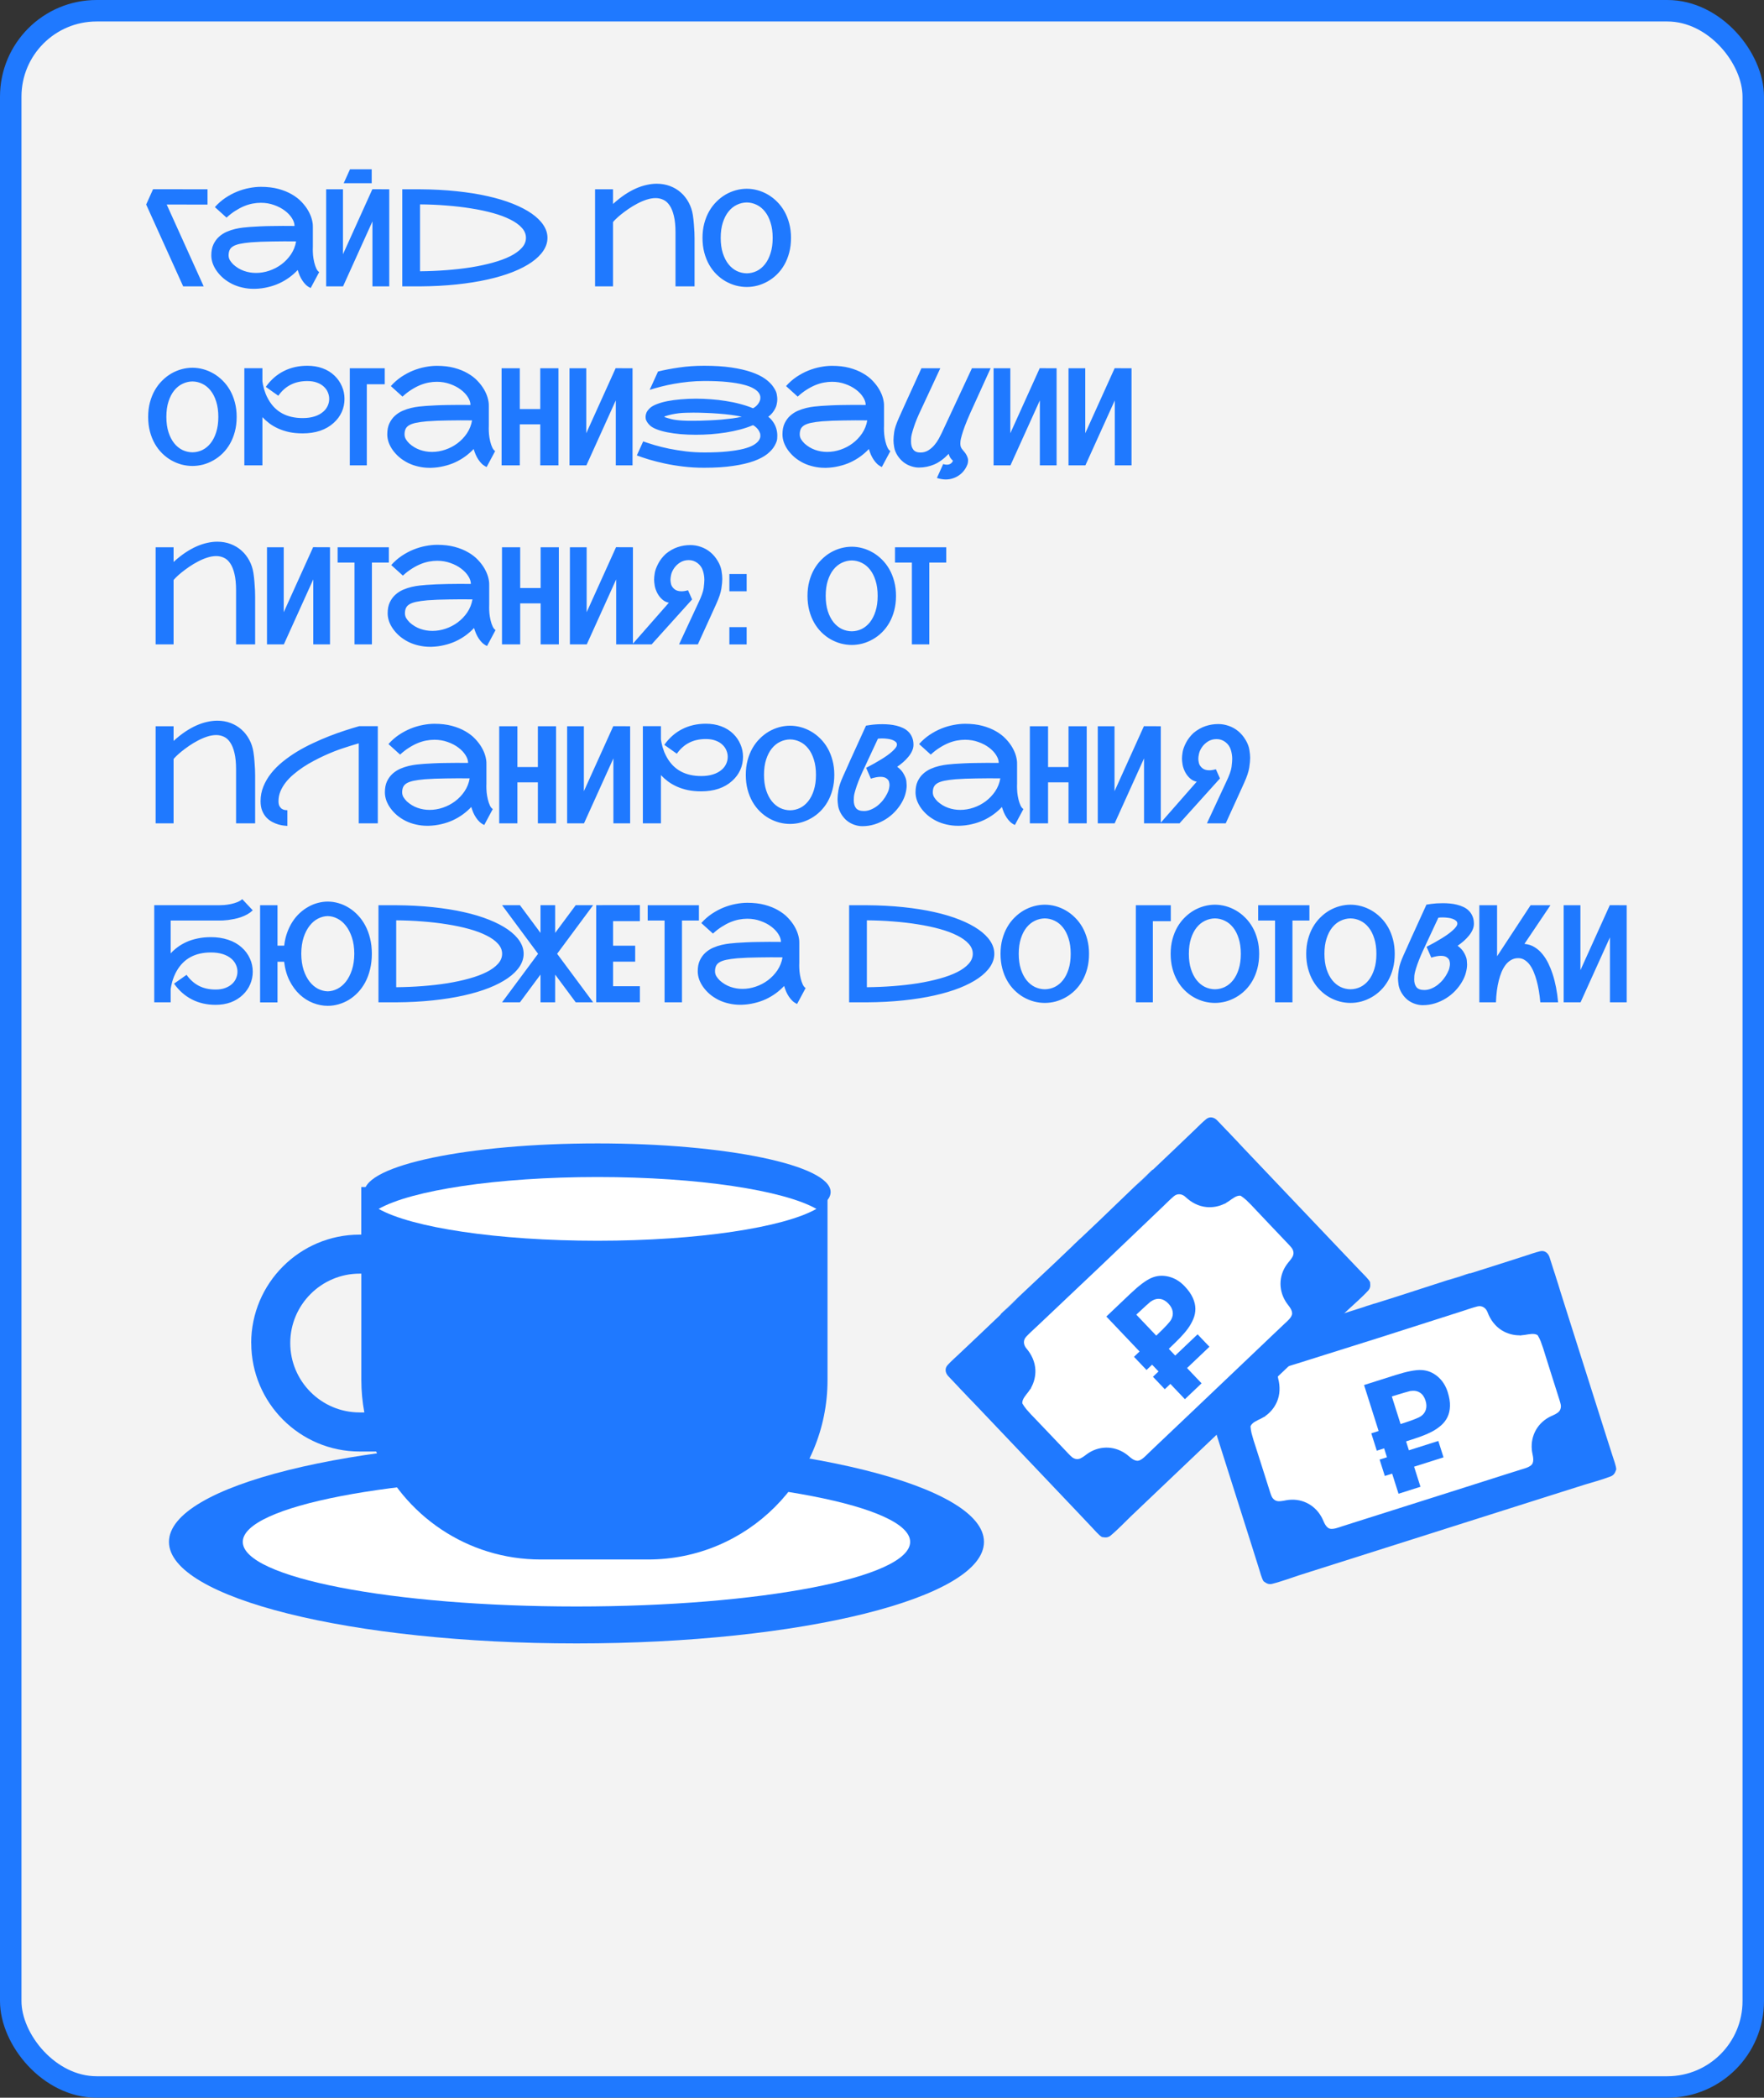 <?xml version="1.0" encoding="UTF-8"?> <svg xmlns="http://www.w3.org/2000/svg" width="493" height="586" viewBox="0 0 493 586" fill="none"><rect x="0" y="0" width="493" height="586" fill="#333333" stroke="none"/><rect x="3" y="3" width="487" height="580" rx="24" fill="#F3F3F3" stroke="#1F79FF" stroke-width="6"></rect><path d="M58.002 57.151L46.587 57.133L56.929 80H51.194L40.852 57.133L42.776 52.859L58.002 52.878V57.151ZM87.438 68.918C87.425 69.165 87.419 69.417 87.419 69.677C87.419 70.157 87.444 70.713 87.493 71.341C87.555 71.971 87.666 72.624 87.826 73.303C87.986 73.969 88.184 74.548 88.418 75.042C88.652 75.523 88.918 75.843 89.213 76.004L86.827 80.463C86.346 80.24 85.914 79.957 85.532 79.612C85.162 79.254 84.829 78.853 84.533 78.409C84.237 77.965 83.978 77.49 83.756 76.984C83.546 76.479 83.361 75.961 83.201 75.43C82.498 76.183 81.715 76.873 80.851 77.502C79.988 78.131 79.05 78.68 78.039 79.149C77.04 79.605 75.973 79.963 74.838 80.222C73.716 80.493 72.538 80.647 71.305 80.684C71.144 80.684 70.99 80.684 70.842 80.684C69.806 80.684 68.782 80.567 67.771 80.333C66.76 80.111 65.797 79.778 64.885 79.334C63.984 78.878 63.17 78.347 62.443 77.743C61.727 77.126 61.117 76.466 60.611 75.763C60.105 75.06 59.717 74.332 59.446 73.58C59.187 72.816 59.057 72.069 59.057 71.341C59.057 70.133 59.254 69.109 59.649 68.27C60.056 67.419 60.574 66.71 61.203 66.143C61.844 65.563 62.56 65.1 63.349 64.755C64.151 64.41 64.946 64.145 65.736 63.96C66.537 63.775 67.29 63.645 67.993 63.571C68.708 63.497 69.3 63.442 69.769 63.405L70.028 63.386C70.78 63.325 71.644 63.275 72.618 63.238C73.605 63.189 74.641 63.158 75.726 63.146C76.812 63.121 77.916 63.109 79.038 63.109C80.173 63.109 81.264 63.115 82.313 63.127C82.313 62.424 82.072 61.696 81.591 60.944C81.11 60.179 80.45 59.482 79.612 58.853C78.773 58.212 77.774 57.688 76.614 57.281C75.467 56.861 74.228 56.652 72.896 56.652C72.156 56.652 71.391 56.726 70.602 56.874C69.825 57.022 69.029 57.262 68.215 57.595C67.413 57.928 66.599 58.36 65.773 58.89C64.946 59.408 64.126 60.044 63.312 60.796L60.056 57.854C60.944 56.855 61.918 55.998 62.979 55.283C64.052 54.567 65.15 53.981 66.272 53.525C67.407 53.069 68.536 52.736 69.658 52.526C70.793 52.304 71.872 52.193 72.896 52.193C74.721 52.193 76.349 52.384 77.78 52.767C79.211 53.149 80.463 53.655 81.536 54.284C82.621 54.9 83.534 55.603 84.274 56.393C85.026 57.182 85.637 57.984 86.105 58.798C86.574 59.612 86.913 60.401 87.123 61.166C87.333 61.931 87.438 62.603 87.438 63.183C87.438 63.195 87.425 63.201 87.4 63.201C87.388 63.201 87.382 63.207 87.382 63.22H87.438V68.918ZM65.199 73.876C66.1 74.69 67.093 75.288 68.178 75.671C69.263 76.053 70.386 76.244 71.545 76.244C72.803 76.244 74.049 76.035 75.282 75.615C76.516 75.196 77.644 74.604 78.668 73.839C79.704 73.062 80.586 72.137 81.314 71.064C82.041 69.979 82.522 68.77 82.757 67.438C81.708 67.425 80.611 67.419 79.463 67.419C78.329 67.419 77.213 67.432 76.115 67.456C75.017 67.469 73.975 67.493 72.988 67.53C72.001 67.567 71.138 67.617 70.398 67.678L70.121 67.697C68.875 67.808 67.851 67.95 67.049 68.122C66.248 68.295 65.612 68.523 65.144 68.807C64.675 69.091 64.348 69.442 64.163 69.862C63.978 70.269 63.886 70.762 63.886 71.341C63.886 71.81 64.003 72.254 64.237 72.674C64.484 73.081 64.805 73.481 65.199 73.876ZM103.885 51.175H96.059L97.817 47.29H103.885V51.175ZM108.788 52.878V80H104.088V61.85L95.874 80H91.156V52.878H95.855V71.027L104.07 52.859L108.788 52.878ZM117.391 52.878C121.017 52.902 124.415 53.081 127.585 53.414C130.754 53.747 133.659 54.21 136.299 54.802C138.938 55.394 141.288 56.103 143.347 56.929C145.42 57.756 147.171 58.668 148.602 59.667C150.032 60.666 151.124 61.739 151.876 62.887C152.629 64.021 153.005 65.205 153.005 66.439C153.005 67.672 152.629 68.862 151.876 70.01C151.124 71.156 150.032 72.23 148.602 73.229C147.171 74.228 145.42 75.14 143.347 75.967C141.288 76.781 138.938 77.484 136.299 78.076C133.659 78.668 130.754 79.13 127.585 79.463C124.415 79.796 121.017 79.975 117.391 80H112.432V52.878H117.391ZM117.391 75.782C119.882 75.757 122.336 75.652 124.754 75.467C127.184 75.282 129.496 75.017 131.692 74.672C133.887 74.314 135.916 73.876 137.779 73.358C139.653 72.84 141.269 72.242 142.626 71.564C143.995 70.873 145.062 70.102 145.827 69.251C146.604 68.4 146.992 67.463 146.992 66.439C146.992 65.415 146.604 64.478 145.827 63.627C145.062 62.776 143.995 62.011 142.626 61.333C141.269 60.642 139.653 60.037 137.779 59.519C135.916 59.001 133.887 58.57 131.692 58.224C129.496 57.867 127.184 57.595 124.754 57.41C122.324 57.213 119.87 57.108 117.391 57.096V75.782ZM171.321 52.878V56.985C172.419 55.986 173.498 55.129 174.559 54.413C175.632 53.698 176.68 53.112 177.704 52.656C178.74 52.199 179.745 51.866 180.719 51.657C181.694 51.434 182.631 51.324 183.532 51.324C184.864 51.324 186.103 51.539 187.25 51.971C188.397 52.403 189.409 53.007 190.284 53.784C191.16 54.561 191.888 55.486 192.467 56.559C193.047 57.62 193.436 58.785 193.633 60.056C193.769 60.944 193.867 61.813 193.929 62.665C194.003 63.503 194.052 64.256 194.077 64.922C194.102 65.514 194.114 66.081 194.114 66.624V80H188.786V64.903C188.786 63.09 188.638 61.573 188.342 60.352C188.058 59.131 187.663 58.15 187.158 57.41C186.664 56.658 186.078 56.128 185.4 55.819C184.734 55.498 184.013 55.338 183.236 55.338C182.421 55.338 181.57 55.486 180.682 55.782C179.807 56.066 178.943 56.436 178.092 56.892C177.241 57.336 176.421 57.83 175.632 58.372C174.855 58.915 174.158 59.433 173.541 59.926C172.937 60.42 172.437 60.864 172.042 61.258C171.648 61.641 171.407 61.906 171.321 62.054V80H166.307V52.878H171.321ZM208.711 52.73C209.71 52.73 210.709 52.865 211.709 53.137C212.708 53.408 213.663 53.809 214.576 54.339C215.501 54.87 216.358 55.529 217.148 56.319C217.937 57.096 218.622 57.99 219.201 59.001C219.781 60.013 220.237 61.148 220.57 62.406C220.903 63.651 221.07 65.002 221.07 66.457C221.07 67.937 220.903 69.306 220.57 70.564C220.237 71.823 219.781 72.957 219.201 73.969C218.622 74.98 217.937 75.874 217.148 76.651C216.358 77.428 215.501 78.076 214.576 78.594C213.663 79.112 212.708 79.507 211.709 79.778C210.709 80.037 209.71 80.166 208.711 80.166C207.712 80.166 206.707 80.037 205.696 79.778C204.697 79.507 203.735 79.112 202.81 78.594C201.897 78.076 201.046 77.428 200.256 76.651C199.467 75.874 198.782 74.98 198.203 73.969C197.623 72.957 197.167 71.823 196.834 70.564C196.501 69.306 196.334 67.937 196.334 66.457C196.334 64.99 196.501 63.633 196.834 62.387C197.167 61.141 197.623 60.013 198.203 59.001C198.782 57.99 199.467 57.096 200.256 56.319C201.046 55.529 201.897 54.87 202.81 54.339C203.735 53.809 204.697 53.408 205.696 53.137C206.707 52.865 207.712 52.73 208.711 52.73ZM208.711 76.355C209.686 76.343 210.611 76.127 211.486 75.708C212.362 75.276 213.127 74.647 213.781 73.821C214.447 72.982 214.971 71.952 215.353 70.731C215.748 69.498 215.945 68.073 215.945 66.457C215.945 64.829 215.748 63.405 215.353 62.184C214.971 60.95 214.447 59.92 213.781 59.094C213.127 58.267 212.362 57.645 211.486 57.225C210.611 56.794 209.686 56.572 208.711 56.559C207.737 56.572 206.806 56.794 205.918 57.225C205.042 57.645 204.271 58.267 203.605 59.094C202.939 59.92 202.409 60.95 202.014 62.184C201.619 63.405 201.422 64.829 201.422 66.457C201.422 68.073 201.619 69.498 202.014 70.731C202.409 71.952 202.939 72.982 203.605 73.821C204.271 74.647 205.042 75.276 205.918 75.708C206.806 76.127 207.737 76.343 208.711 76.355ZM53.784 102.73C54.783 102.73 55.782 102.865 56.781 103.137C57.78 103.408 58.736 103.809 59.649 104.339C60.574 104.87 61.431 105.529 62.221 106.319C63.01 107.096 63.694 107.99 64.274 109.001C64.854 110.013 65.31 111.148 65.643 112.406C65.976 113.651 66.143 115.002 66.143 116.457C66.143 117.937 65.976 119.306 65.643 120.565C65.31 121.823 64.854 122.957 64.274 123.969C63.694 124.98 63.01 125.874 62.221 126.651C61.431 127.428 60.574 128.076 59.649 128.594C58.736 129.112 57.78 129.507 56.781 129.778C55.782 130.037 54.783 130.167 53.784 130.167C52.785 130.167 51.78 130.037 50.769 129.778C49.77 129.507 48.807 129.112 47.882 128.594C46.97 128.076 46.119 127.428 45.329 126.651C44.54 125.874 43.855 124.98 43.276 123.969C42.696 122.957 42.24 121.823 41.907 120.565C41.574 119.306 41.407 117.937 41.407 116.457C41.407 114.99 41.574 113.633 41.907 112.387C42.24 111.141 42.696 110.013 43.276 109.001C43.855 107.99 44.54 107.096 45.329 106.319C46.119 105.529 46.97 104.87 47.882 104.339C48.807 103.809 49.77 103.408 50.769 103.137C51.78 102.865 52.785 102.73 53.784 102.73ZM53.784 126.355C54.759 126.343 55.684 126.127 56.559 125.708C57.435 125.276 58.2 124.647 58.853 123.821C59.52 122.982 60.044 121.952 60.426 120.731C60.821 119.498 61.018 118.073 61.018 116.457C61.018 114.829 60.821 113.405 60.426 112.184C60.044 110.95 59.52 109.92 58.853 109.094C58.2 108.268 57.435 107.645 56.559 107.225C55.684 106.794 54.759 106.572 53.784 106.559C52.81 106.572 51.879 106.794 50.99 107.225C50.115 107.645 49.344 108.268 48.678 109.094C48.012 109.92 47.481 110.95 47.087 112.184C46.692 113.405 46.495 114.829 46.495 116.457C46.495 118.073 46.692 119.498 47.087 120.731C47.481 121.952 48.012 122.982 48.678 123.821C49.344 124.647 50.115 125.276 50.99 125.708C51.879 126.127 52.81 126.343 53.784 126.355ZM93.228 118.159C92.168 119.121 90.903 119.849 89.436 120.342C87.98 120.824 86.371 121.064 84.607 121.064C83.238 121.064 81.986 120.947 80.851 120.713C79.716 120.466 78.686 120.133 77.761 119.713C76.836 119.294 76.01 118.813 75.282 118.27C74.555 117.715 73.907 117.136 73.34 116.531V130H68.289V102.859H73.34V106.541C73.377 106.763 73.426 107.059 73.488 107.429C73.562 107.799 73.66 108.212 73.784 108.668C73.919 109.112 74.086 109.593 74.283 110.111C74.493 110.617 74.746 111.129 75.042 111.647C77.003 115.076 80.191 116.79 84.607 116.79C85.84 116.79 86.944 116.636 87.918 116.328C88.893 116.019 89.713 115.569 90.379 114.977C90.909 114.509 91.31 113.972 91.582 113.368C91.865 112.751 92.007 112.103 92.007 111.425C92.007 110.821 91.884 110.222 91.637 109.63C91.403 109.038 91.033 108.508 90.527 108.039C90.034 107.558 89.399 107.176 88.621 106.892C87.857 106.596 86.95 106.448 85.902 106.448C84.138 106.448 82.59 106.787 81.258 107.466C79.926 108.132 78.767 109.162 77.78 110.555L74.283 108.076C75.665 106.128 77.336 104.66 79.297 103.673C81.258 102.674 83.46 102.175 85.902 102.175C87.444 102.175 88.856 102.409 90.139 102.878C91.434 103.346 92.562 104.043 93.524 104.968C94.412 105.832 95.091 106.818 95.559 107.928C96.04 109.026 96.281 110.192 96.281 111.425C96.281 112.732 96.022 113.96 95.504 115.107C94.986 116.254 94.227 117.271 93.228 118.159ZM107.53 107.336H102.516V130H97.761V102.878H107.53V107.336ZM136.613 118.918C136.601 119.165 136.595 119.417 136.595 119.676C136.595 120.157 136.619 120.713 136.669 121.342C136.73 121.971 136.841 122.624 137.002 123.303C137.162 123.969 137.359 124.548 137.594 125.042C137.828 125.523 138.093 125.843 138.389 126.004L136.003 130.463C135.521 130.241 135.09 129.957 134.707 129.611C134.337 129.254 134.004 128.853 133.708 128.409C133.412 127.965 133.153 127.49 132.931 126.984C132.722 126.479 132.537 125.961 132.376 125.43C131.673 126.183 130.89 126.873 130.027 127.502C129.163 128.131 128.226 128.68 127.215 129.149C126.215 129.605 125.149 129.963 124.014 130.222C122.891 130.493 121.714 130.648 120.48 130.685C120.32 130.685 120.166 130.685 120.018 130.685C118.982 130.685 117.958 130.567 116.947 130.333C115.935 130.111 114.973 129.778 114.06 129.334C113.16 128.878 112.346 128.347 111.618 127.743C110.903 127.126 110.292 126.466 109.787 125.763C109.281 125.06 108.892 124.333 108.621 123.58C108.362 122.815 108.233 122.069 108.233 121.342C108.233 120.133 108.43 119.109 108.825 118.27C109.232 117.419 109.75 116.71 110.379 116.143C111.02 115.563 111.735 115.101 112.525 114.755C113.326 114.41 114.122 114.145 114.911 113.96C115.713 113.775 116.465 113.645 117.169 113.571C117.884 113.497 118.476 113.442 118.945 113.405L119.204 113.386C119.956 113.324 120.819 113.275 121.794 113.238C122.78 113.189 123.817 113.158 124.902 113.146C125.987 113.121 127.091 113.109 128.214 113.109C129.348 113.109 130.44 113.115 131.488 113.127C131.488 112.424 131.248 111.696 130.767 110.944C130.286 110.179 129.626 109.482 128.787 108.853C127.948 108.212 126.949 107.688 125.79 107.281C124.643 106.861 123.403 106.652 122.071 106.652C121.331 106.652 120.567 106.726 119.777 106.874C119 107.022 118.205 107.262 117.391 107.595C116.589 107.928 115.775 108.36 114.948 108.89C114.122 109.408 113.302 110.044 112.488 110.796L109.232 107.854C110.12 106.855 111.094 105.998 112.155 105.283C113.228 104.567 114.326 103.981 115.448 103.525C116.583 103.069 117.711 102.736 118.834 102.526C119.968 102.304 121.048 102.193 122.071 102.193C123.897 102.193 125.525 102.384 126.956 102.767C128.386 103.149 129.638 103.655 130.711 104.284C131.797 104.9 132.709 105.603 133.449 106.393C134.202 107.182 134.812 107.984 135.281 108.798C135.75 109.612 136.089 110.401 136.299 111.166C136.508 111.931 136.613 112.603 136.613 113.183C136.613 113.195 136.601 113.201 136.576 113.201C136.564 113.201 136.558 113.207 136.558 113.22H136.613V118.918ZM114.375 123.876C115.275 124.69 116.268 125.288 117.354 125.671C118.439 126.053 119.561 126.244 120.721 126.244C121.979 126.244 123.225 126.035 124.458 125.615C125.691 125.196 126.82 124.604 127.844 123.839C128.88 123.062 129.762 122.137 130.489 121.064C131.217 119.979 131.698 118.77 131.932 117.438C130.884 117.426 129.786 117.419 128.639 117.419C127.504 117.419 126.388 117.432 125.29 117.456C124.193 117.469 123.15 117.493 122.164 117.53C121.177 117.567 120.314 117.617 119.574 117.678L119.296 117.697C118.05 117.808 117.027 117.95 116.225 118.122C115.423 118.295 114.788 118.523 114.319 118.807C113.851 119.091 113.524 119.442 113.339 119.861C113.154 120.268 113.061 120.762 113.061 121.342C113.061 121.81 113.178 122.254 113.413 122.674C113.659 123.081 113.98 123.481 114.375 123.876ZM156.076 102.878V130H150.988V118.548H145.272V130H140.184V102.878H145.272V114.274H150.988V102.878H156.076ZM176.779 102.878V130H172.098V111.851L163.883 130H159.166V102.878H163.846V121.027L172.061 102.859L176.779 102.878ZM214.706 116.42C215.15 116.729 215.575 117.173 215.982 117.752C216.402 118.32 216.716 118.943 216.926 119.621C217.135 120.299 217.24 120.984 217.24 121.675C217.24 121.786 217.228 122.075 217.203 122.544C217.191 123.013 216.963 123.654 216.519 124.468C216.075 125.282 215.384 126.065 214.447 126.818C213.522 127.558 212.27 128.218 210.691 128.797C209.125 129.365 207.2 129.815 204.919 130.148C202.637 130.493 199.923 130.666 196.778 130.666C194.755 130.666 192.819 130.555 190.969 130.333C189.119 130.111 187.392 129.827 185.789 129.482C184.198 129.137 182.736 128.767 181.404 128.372C180.084 127.965 178.943 127.583 177.981 127.225L179.757 123.303C180.658 123.623 181.718 123.969 182.939 124.339C184.161 124.696 185.505 125.029 186.973 125.338C188.453 125.634 190.025 125.887 191.69 126.096C193.368 126.294 195.113 126.392 196.926 126.392C199.405 126.392 201.527 126.3 203.291 126.115C205.067 125.93 206.553 125.689 207.749 125.393C208.946 125.085 209.883 124.733 210.561 124.339C211.252 123.932 211.746 123.512 212.042 123.081C212.35 122.649 212.504 122.223 212.504 121.804C212.504 121.779 212.498 121.656 212.486 121.434C212.486 121.2 212.387 120.891 212.19 120.509C211.992 120.114 211.733 119.769 211.412 119.473C211.092 119.165 210.771 118.93 210.45 118.77C209.34 119.239 208.138 119.646 206.843 119.991C205.548 120.324 204.209 120.602 202.828 120.824C201.459 121.033 200.065 121.194 198.647 121.305C197.241 121.403 195.853 121.453 194.484 121.453C193.016 121.453 191.604 121.397 190.247 121.286C188.903 121.163 187.663 120.99 186.529 120.768C185.406 120.546 184.426 120.275 183.587 119.954C182.748 119.633 182.107 119.269 181.663 118.862C181.342 118.566 181.065 118.233 180.83 117.863C180.608 117.493 180.485 117.185 180.46 116.938C180.436 116.679 180.423 116.507 180.423 116.42C180.423 116.075 180.504 115.699 180.664 115.292C180.837 114.872 181.17 114.435 181.663 113.978C182.107 113.571 182.748 113.207 183.587 112.887C184.438 112.554 185.425 112.276 186.547 112.054C187.682 111.832 188.928 111.666 190.284 111.555C191.641 111.431 193.06 111.37 194.54 111.37C195.896 111.37 197.278 111.425 198.684 111.536C200.09 111.635 201.477 111.795 202.847 112.017C204.228 112.227 205.56 112.504 206.843 112.85C208.138 113.183 209.34 113.583 210.45 114.052C210.771 113.892 211.092 113.664 211.412 113.368C211.733 113.059 211.992 112.714 212.19 112.332C212.387 111.937 212.486 111.629 212.486 111.407C212.498 111.172 212.504 111.043 212.504 111.018C212.504 110.599 212.356 110.173 212.06 109.741C211.764 109.31 211.271 108.897 210.58 108.502C209.889 108.095 208.946 107.743 207.749 107.447C206.553 107.139 205.067 106.892 203.291 106.707C201.527 106.522 199.405 106.43 196.926 106.43C195.397 106.43 193.911 106.504 192.467 106.652C191.024 106.8 189.649 106.991 188.342 107.225C187.047 107.46 185.826 107.725 184.679 108.021C183.544 108.317 182.508 108.613 181.57 108.909L183.902 103.784C185.702 103.34 187.688 102.964 189.859 102.656C192.03 102.335 194.336 102.175 196.778 102.175C199.677 102.175 202.211 102.335 204.382 102.656C206.565 102.976 208.44 103.408 210.006 103.951C211.573 104.493 212.856 105.122 213.855 105.838C214.854 106.553 215.618 107.312 216.149 108.113C216.691 108.903 217.006 109.587 217.092 110.167C217.191 110.747 217.24 111.203 217.24 111.536C217.24 111.992 217.172 112.51 217.037 113.09C216.901 113.67 216.617 114.274 216.186 114.903C215.766 115.52 215.273 116.026 214.706 116.42ZM190.821 117.493C191.327 117.518 191.826 117.537 192.319 117.549C192.825 117.549 193.183 117.549 193.393 117.549C194.022 117.549 194.755 117.543 195.594 117.53C196.445 117.506 197.407 117.469 198.48 117.419C199.553 117.37 200.614 117.302 201.662 117.216C202.711 117.117 203.722 117.006 204.697 116.883C205.671 116.747 206.541 116.593 207.305 116.42C206.442 116.223 205.449 116.05 204.327 115.902C203.217 115.754 202.051 115.637 200.83 115.551C199.621 115.452 198.406 115.384 197.185 115.347C195.977 115.298 194.842 115.273 193.781 115.273C193.066 115.273 192.375 115.286 191.709 115.31C191.055 115.323 190.402 115.366 189.748 115.44C189.106 115.514 188.459 115.619 187.805 115.754C187.164 115.89 186.492 116.075 185.789 116.309C185.727 116.334 185.696 116.371 185.696 116.42C185.696 116.47 185.727 116.507 185.789 116.531C186.233 116.692 186.856 116.877 187.657 117.086C188.459 117.284 189.514 117.419 190.821 117.493ZM247.064 118.918C247.052 119.165 247.045 119.417 247.045 119.676C247.045 120.157 247.07 120.713 247.119 121.342C247.181 121.971 247.292 122.624 247.452 123.303C247.613 123.969 247.81 124.548 248.044 125.042C248.279 125.523 248.544 125.843 248.84 126.004L246.453 130.463C245.972 130.241 245.541 129.957 245.158 129.611C244.788 129.254 244.455 128.853 244.159 128.409C243.863 127.965 243.604 127.49 243.382 126.984C243.173 126.479 242.987 125.961 242.827 125.43C242.124 126.183 241.341 126.873 240.478 127.502C239.614 128.131 238.677 128.68 237.665 129.149C236.666 129.605 235.599 129.963 234.465 130.222C233.342 130.493 232.164 130.648 230.931 130.685C230.771 130.685 230.617 130.685 230.469 130.685C229.432 130.685 228.409 130.567 227.397 130.333C226.386 130.111 225.424 129.778 224.511 129.334C223.611 128.878 222.797 128.347 222.069 127.743C221.354 127.126 220.743 126.466 220.237 125.763C219.732 125.06 219.343 124.333 219.072 123.58C218.813 122.815 218.683 122.069 218.683 121.342C218.683 120.133 218.881 119.109 219.275 118.27C219.682 117.419 220.2 116.71 220.829 116.143C221.471 115.563 222.186 115.101 222.976 114.755C223.777 114.41 224.573 114.145 225.362 113.96C226.164 113.775 226.916 113.645 227.619 113.571C228.335 113.497 228.927 113.442 229.395 113.405L229.654 113.386C230.407 113.324 231.27 113.275 232.245 113.238C233.231 113.189 234.267 113.158 235.353 113.146C236.438 113.121 237.542 113.109 238.664 113.109C239.799 113.109 240.891 113.115 241.939 113.127C241.939 112.424 241.699 111.696 241.218 110.944C240.737 110.179 240.077 109.482 239.238 108.853C238.399 108.212 237.4 107.688 236.241 107.281C235.094 106.861 233.854 106.652 232.522 106.652C231.782 106.652 231.017 106.726 230.228 106.874C229.451 107.022 228.655 107.262 227.841 107.595C227.04 107.928 226.226 108.36 225.399 108.89C224.573 109.408 223.753 110.044 222.939 110.796L219.682 107.854C220.57 106.855 221.545 105.998 222.606 105.283C223.679 104.567 224.776 103.981 225.899 103.525C227.033 103.069 228.162 102.736 229.284 102.526C230.419 102.304 231.498 102.193 232.522 102.193C234.348 102.193 235.976 102.384 237.406 102.767C238.837 103.149 240.089 103.655 241.162 104.284C242.247 104.9 243.16 105.603 243.9 106.393C244.653 107.182 245.263 107.984 245.732 108.798C246.201 109.612 246.54 110.401 246.749 111.166C246.959 111.931 247.064 112.603 247.064 113.183C247.064 113.195 247.052 113.201 247.027 113.201C247.015 113.201 247.008 113.207 247.008 113.22H247.064V118.918ZM224.826 123.876C225.726 124.69 226.719 125.288 227.804 125.671C228.89 126.053 230.012 126.244 231.172 126.244C232.43 126.244 233.675 126.035 234.909 125.615C236.142 125.196 237.271 124.604 238.294 123.839C239.33 123.062 240.212 122.137 240.94 121.064C241.668 119.979 242.149 118.77 242.383 117.438C241.335 117.426 240.237 117.419 239.09 117.419C237.955 117.419 236.839 117.432 235.741 117.456C234.644 117.469 233.601 117.493 232.615 117.53C231.628 117.567 230.765 117.617 230.024 117.678L229.747 117.697C228.501 117.808 227.478 117.95 226.676 118.122C225.874 118.295 225.239 118.523 224.77 118.807C224.302 119.091 223.975 119.442 223.79 119.861C223.605 120.268 223.512 120.762 223.512 121.342C223.512 121.81 223.629 122.254 223.864 122.674C224.11 123.081 224.431 123.481 224.826 123.876ZM271.134 115.458C270.517 116.864 270.017 118.073 269.635 119.084C269.265 120.083 268.981 120.941 268.784 121.656C268.587 122.359 268.47 122.871 268.433 123.192C268.408 123.5 268.395 123.734 268.395 123.895C268.395 124.141 268.42 124.388 268.47 124.635C268.531 124.881 268.636 125.116 268.784 125.338C268.944 125.547 269.117 125.763 269.302 125.985C269.499 126.207 269.697 126.46 269.894 126.744C270.091 127.028 270.27 127.398 270.431 127.854C270.517 128.088 270.56 128.347 270.56 128.631C270.56 128.754 270.542 128.958 270.505 129.241C270.468 129.525 270.338 129.889 270.116 130.333C269.906 130.789 269.617 131.233 269.247 131.665C268.889 132.097 268.463 132.479 267.97 132.812C267.477 133.157 266.922 133.429 266.305 133.626C265.688 133.836 265.022 133.941 264.307 133.941C263.924 133.941 263.524 133.904 263.104 133.83C262.697 133.768 262.278 133.663 261.846 133.515L263.604 129.63C263.937 129.753 264.27 129.815 264.603 129.815C265.084 129.815 265.472 129.698 265.768 129.463C266.064 129.229 266.249 128.97 266.323 128.686C266.2 128.588 266.071 128.464 265.935 128.316C265.799 128.168 265.676 128.008 265.565 127.835C265.454 127.65 265.361 127.465 265.287 127.28C265.213 127.095 265.164 126.929 265.139 126.781C263.82 128.162 262.475 129.149 261.106 129.741C259.737 130.321 258.3 130.611 256.795 130.611C256.105 130.611 255.389 130.487 254.649 130.241C253.909 130.006 253.212 129.642 252.559 129.149C251.905 128.643 251.331 128.014 250.838 127.262C250.357 126.509 250.049 125.751 249.913 124.986C249.777 124.222 249.71 123.555 249.71 122.988C249.71 122.396 249.777 121.613 249.913 120.639C250.061 119.652 250.493 118.363 251.208 116.772C251.504 116.106 251.819 115.403 252.152 114.663C252.497 113.91 252.842 113.146 253.188 112.369C253.545 111.592 253.897 110.821 254.242 110.056C254.6 109.279 254.939 108.539 255.26 107.836C256 106.183 256.752 104.53 257.517 102.878H262.79L257.443 114.367C256.543 116.229 255.852 117.907 255.371 119.399C254.89 120.879 254.643 121.897 254.631 122.452C254.618 122.994 254.612 123.296 254.612 123.358C254.612 124.308 254.822 125.054 255.241 125.597C255.661 126.139 256.327 126.411 257.239 126.411C258.053 126.411 258.781 126.213 259.423 125.819C260.076 125.412 260.644 124.925 261.125 124.357C261.606 123.79 262.013 123.204 262.346 122.6C262.679 121.995 262.944 121.483 263.141 121.064L271.633 102.878H276.85L271.134 115.458ZM295.296 102.878V130H290.615V111.851L282.401 130H277.683V102.878H282.364V121.027L290.578 102.859L295.296 102.878ZM316.239 102.878V130H311.558V111.851L303.344 130H298.626V102.878H303.307V121.027L311.521 102.859L316.239 102.878ZM48.511 152.878V156.985C49.609 155.986 50.688 155.129 51.749 154.413C52.822 153.698 53.87 153.112 54.894 152.656C55.93 152.199 56.935 151.866 57.91 151.657C58.884 151.434 59.822 151.323 60.722 151.323C62.054 151.323 63.294 151.539 64.441 151.971C65.588 152.403 66.599 153.007 67.475 153.784C68.351 154.561 69.078 155.486 69.658 156.559C70.238 157.62 70.626 158.786 70.824 160.056C70.959 160.944 71.058 161.814 71.12 162.665C71.194 163.503 71.243 164.256 71.268 164.922C71.292 165.514 71.305 166.081 71.305 166.624V180H65.976V164.903C65.976 163.09 65.828 161.573 65.532 160.352C65.249 159.131 64.854 158.15 64.348 157.41C63.855 156.658 63.269 156.128 62.591 155.819C61.925 155.499 61.203 155.338 60.426 155.338C59.612 155.338 58.761 155.486 57.873 155.782C56.997 156.066 56.134 156.436 55.283 156.892C54.432 157.336 53.611 157.83 52.822 158.372C52.045 158.915 51.348 159.433 50.731 159.926C50.127 160.42 49.628 160.864 49.233 161.259C48.838 161.641 48.598 161.906 48.511 162.054V180H43.498V152.878H48.511ZM92.229 152.878V180H87.549V161.851L79.334 180H74.616V152.878H79.297V171.027L87.511 152.859L92.229 152.878ZM108.677 152.878V157.151H103.94V180H99.075V157.151H94.357V152.878H108.677ZM136.724 168.918C136.712 169.165 136.706 169.417 136.706 169.676C136.706 170.157 136.73 170.713 136.78 171.342C136.841 171.971 136.952 172.624 137.113 173.303C137.273 173.969 137.47 174.548 137.705 175.042C137.939 175.523 138.204 175.843 138.5 176.004L136.114 180.463C135.632 180.241 135.201 179.957 134.818 179.611C134.448 179.254 134.115 178.853 133.819 178.409C133.523 177.965 133.264 177.49 133.042 176.984C132.833 176.479 132.648 175.961 132.487 175.43C131.784 176.183 131.001 176.873 130.138 177.502C129.274 178.131 128.337 178.68 127.326 179.149C126.327 179.605 125.26 179.963 124.125 180.222C123.002 180.493 121.825 180.648 120.591 180.685C120.431 180.685 120.277 180.685 120.129 180.685C119.093 180.685 118.069 180.567 117.058 180.333C116.046 180.111 115.084 179.778 114.171 179.334C113.271 178.878 112.457 178.347 111.729 177.743C111.014 177.126 110.403 176.466 109.898 175.763C109.392 175.06 109.003 174.333 108.732 173.58C108.473 172.815 108.344 172.069 108.344 171.342C108.344 170.133 108.541 169.109 108.936 168.27C109.343 167.419 109.861 166.71 110.49 166.143C111.131 165.563 111.846 165.101 112.636 164.755C113.437 164.41 114.233 164.145 115.022 163.96C115.824 163.775 116.576 163.645 117.28 163.571C117.995 163.497 118.587 163.442 119.056 163.405L119.315 163.386C120.067 163.324 120.93 163.275 121.905 163.238C122.891 163.189 123.928 163.158 125.013 163.146C126.098 163.121 127.202 163.109 128.325 163.109C129.459 163.109 130.551 163.115 131.599 163.127C131.599 162.424 131.359 161.696 130.878 160.944C130.397 160.179 129.737 159.482 128.898 158.853C128.059 158.212 127.06 157.688 125.901 157.281C124.754 156.861 123.514 156.652 122.182 156.652C121.442 156.652 120.678 156.726 119.888 156.874C119.111 157.022 118.316 157.262 117.502 157.595C116.7 157.928 115.886 158.36 115.059 158.89C114.233 159.408 113.413 160.044 112.599 160.796L109.343 157.854C110.231 156.855 111.205 155.998 112.266 155.283C113.339 154.567 114.437 153.981 115.559 153.525C116.694 153.069 117.822 152.736 118.945 152.526C120.079 152.304 121.159 152.193 122.182 152.193C124.008 152.193 125.636 152.384 127.067 152.767C128.497 153.149 129.749 153.655 130.822 154.284C131.908 154.9 132.82 155.603 133.56 156.393C134.313 157.182 134.923 157.984 135.392 158.798C135.861 159.612 136.2 160.401 136.41 161.166C136.619 161.931 136.724 162.603 136.724 163.183C136.724 163.195 136.712 163.201 136.687 163.201C136.675 163.201 136.669 163.207 136.669 163.22H136.724V168.918ZM114.486 173.876C115.386 174.69 116.379 175.288 117.465 175.671C118.55 176.053 119.672 176.244 120.832 176.244C122.09 176.244 123.336 176.035 124.569 175.615C125.802 175.196 126.931 174.604 127.955 173.839C128.991 173.062 129.873 172.137 130.6 171.064C131.328 169.979 131.809 168.77 132.043 167.438C130.995 167.426 129.897 167.419 128.75 167.419C127.615 167.419 126.499 167.432 125.401 167.456C124.304 167.469 123.262 167.493 122.275 167.53C121.288 167.567 120.425 167.617 119.685 167.678L119.407 167.697C118.161 167.808 117.138 167.95 116.336 168.122C115.534 168.295 114.899 168.523 114.43 168.807C113.962 169.091 113.635 169.442 113.45 169.861C113.265 170.268 113.172 170.762 113.172 171.342C113.172 171.81 113.289 172.254 113.524 172.674C113.771 173.081 114.091 173.481 114.486 173.876ZM156.187 152.878V180H151.099V168.548H145.383V180H140.295V152.878H145.383V164.274H151.099V152.878H156.187ZM176.89 152.878V180H172.209V161.851L163.994 180H159.277V152.878H163.957V171.027L172.172 152.859L176.89 152.878ZM192.949 152.267C193.96 152.267 194.947 152.44 195.909 152.785C196.871 153.118 197.746 153.611 198.536 154.265C199.325 154.919 200.004 155.721 200.571 156.67C201.138 157.608 201.496 158.527 201.644 159.427C201.792 160.315 201.866 161.074 201.866 161.703C201.866 162.406 201.78 163.318 201.607 164.441C201.434 165.563 200.966 166.969 200.201 168.659L198.388 172.655C198.092 173.309 197.802 173.944 197.518 174.561C197.235 175.177 196.969 175.757 196.723 176.3C196.143 177.583 195.582 178.816 195.039 180H189.785L195.132 168.511C196.032 166.648 196.544 165.218 196.667 164.219C196.791 163.207 196.852 162.467 196.852 161.999C196.852 161.135 196.717 160.278 196.445 159.427C196.174 158.564 195.674 157.854 194.947 157.299C194.219 156.744 193.399 156.467 192.486 156.467C191.586 156.467 190.79 156.683 190.099 157.114C189.409 157.546 188.841 158.083 188.397 158.724C187.966 159.365 187.688 159.976 187.565 160.555C187.441 161.123 187.38 161.592 187.38 161.962C187.38 162.295 187.435 162.702 187.546 163.183C187.657 163.651 187.953 164.101 188.434 164.533C188.928 164.965 189.6 165.181 190.451 165.181C191.006 165.181 191.616 165.082 192.282 164.885L193.43 167.456L182.125 180H176.723L186.936 168.363C186.27 168.252 185.659 167.956 185.104 167.475C184.549 166.994 184.08 166.396 183.698 165.68C183.328 164.953 183.087 164.256 182.976 163.59C182.865 162.911 182.81 162.35 182.81 161.906C182.81 161.413 182.872 160.796 182.995 160.056C183.118 159.316 183.433 158.459 183.939 157.484C184.444 156.498 185.16 155.573 186.085 154.709C187.17 153.833 188.274 153.211 189.396 152.841C190.531 152.458 191.715 152.267 192.949 152.267ZM203.846 160.352H208.674V165.181H203.846V160.352ZM203.846 175.19H208.674V180.019H203.846V175.19ZM238.054 152.73C239.053 152.73 240.052 152.865 241.051 153.137C242.05 153.408 243.006 153.809 243.919 154.339C244.844 154.87 245.701 155.529 246.49 156.319C247.28 157.096 247.964 157.99 248.544 159.001C249.124 160.013 249.58 161.148 249.913 162.406C250.246 163.651 250.413 165.002 250.413 166.457C250.413 167.937 250.246 169.306 249.913 170.565C249.58 171.823 249.124 172.957 248.544 173.969C247.964 174.98 247.28 175.874 246.49 176.651C245.701 177.428 244.844 178.076 243.919 178.594C243.006 179.112 242.05 179.507 241.051 179.778C240.052 180.037 239.053 180.167 238.054 180.167C237.055 180.167 236.05 180.037 235.038 179.778C234.039 179.507 233.077 179.112 232.152 178.594C231.239 178.076 230.388 177.428 229.599 176.651C228.81 175.874 228.125 174.98 227.545 173.969C226.966 172.957 226.509 171.823 226.176 170.565C225.843 169.306 225.677 167.937 225.677 166.457C225.677 164.99 225.843 163.633 226.176 162.387C226.509 161.141 226.966 160.013 227.545 159.001C228.125 157.99 228.81 157.096 229.599 156.319C230.388 155.529 231.239 154.87 232.152 154.339C233.077 153.809 234.039 153.408 235.038 153.137C236.05 152.865 237.055 152.73 238.054 152.73ZM238.054 176.355C239.028 176.343 239.953 176.127 240.829 175.708C241.705 175.276 242.469 174.647 243.123 173.821C243.789 172.982 244.313 171.952 244.696 170.731C245.09 169.498 245.288 168.073 245.288 166.457C245.288 164.829 245.09 163.405 244.696 162.184C244.313 160.95 243.789 159.92 243.123 159.094C242.469 158.268 241.705 157.645 240.829 157.225C239.953 156.794 239.028 156.572 238.054 156.559C237.08 156.572 236.148 156.794 235.26 157.225C234.385 157.645 233.614 158.268 232.948 159.094C232.282 159.92 231.751 160.95 231.357 162.184C230.962 163.405 230.765 164.829 230.765 166.457C230.765 168.073 230.962 169.498 231.357 170.731C231.751 171.952 232.282 172.982 232.948 173.821C233.614 174.647 234.385 175.276 235.26 175.708C236.148 176.127 237.08 176.343 238.054 176.355ZM264.455 152.878V157.151H259.719V180H254.853V157.151H250.135V152.878H264.455ZM48.511 202.878V206.985C49.609 205.986 50.688 205.129 51.749 204.413C52.822 203.698 53.87 203.112 54.894 202.656C55.93 202.199 56.935 201.866 57.91 201.657C58.884 201.434 59.822 201.323 60.722 201.323C62.054 201.323 63.294 201.539 64.441 201.971C65.588 202.403 66.599 203.007 67.475 203.784C68.351 204.561 69.078 205.486 69.658 206.559C70.238 207.62 70.626 208.786 70.824 210.056C70.959 210.944 71.058 211.814 71.12 212.665C71.194 213.503 71.243 214.256 71.268 214.922C71.292 215.514 71.305 216.081 71.305 216.624V230H65.976V214.903C65.976 213.09 65.828 211.573 65.532 210.352C65.249 209.131 64.854 208.15 64.348 207.41C63.855 206.658 63.269 206.128 62.591 205.819C61.925 205.499 61.203 205.338 60.426 205.338C59.612 205.338 58.761 205.486 57.873 205.782C56.997 206.066 56.134 206.436 55.283 206.892C54.432 207.336 53.611 207.83 52.822 208.372C52.045 208.915 51.348 209.433 50.731 209.926C50.127 210.42 49.628 210.864 49.233 211.259C48.838 211.641 48.598 211.906 48.511 212.054V230H43.498V202.878H48.511ZM105.587 202.859V230H100.259V207.651C98.927 208.033 97.459 208.49 95.855 209.02C94.264 209.538 92.531 210.222 90.657 211.074C89.682 211.518 88.689 212.011 87.678 212.554C86.667 213.084 85.686 213.664 84.736 214.293C83.787 214.922 82.892 215.594 82.054 216.309C81.215 217.012 80.481 217.765 79.852 218.566C79.235 219.356 78.742 220.188 78.372 221.064C78.014 221.94 77.835 222.852 77.835 223.802C77.835 224.394 77.928 224.863 78.113 225.208C78.31 225.541 78.538 225.794 78.797 225.967C79.056 226.127 79.328 226.232 79.612 226.281C79.895 226.318 80.13 226.337 80.315 226.337V230.722C80.105 230.722 79.772 230.691 79.316 230.629C78.859 230.58 78.353 230.475 77.798 230.315C77.243 230.154 76.67 229.92 76.078 229.611C75.498 229.303 74.962 228.896 74.468 228.39C73.987 227.872 73.593 227.243 73.284 226.503C72.976 225.751 72.822 224.851 72.822 223.802C72.822 222.359 73.087 220.99 73.617 219.695C74.148 218.388 74.869 217.16 75.782 216.013C76.695 214.866 77.768 213.793 79.001 212.794C80.247 211.783 81.579 210.845 82.997 209.982C84.428 209.119 85.914 208.329 87.456 207.614C88.998 206.886 90.527 206.226 92.044 205.634C93.561 205.042 95.029 204.518 96.447 204.062C97.878 203.593 99.192 203.192 100.388 202.859H105.587ZM135.947 218.918C135.935 219.165 135.929 219.417 135.929 219.676C135.929 220.157 135.953 220.713 136.003 221.342C136.064 221.971 136.175 222.624 136.336 223.303C136.496 223.969 136.693 224.548 136.928 225.042C137.162 225.523 137.427 225.843 137.723 226.004L135.336 230.463C134.855 230.241 134.424 229.957 134.041 229.611C133.671 229.254 133.338 228.853 133.042 228.409C132.746 227.965 132.487 227.49 132.265 226.984C132.056 226.479 131.871 225.961 131.71 225.43C131.007 226.183 130.224 226.873 129.361 227.502C128.497 228.131 127.56 228.68 126.549 229.149C125.549 229.605 124.483 229.963 123.348 230.222C122.225 230.493 121.048 230.648 119.814 230.685C119.654 230.685 119.5 230.685 119.352 230.685C118.316 230.685 117.292 230.567 116.28 230.333C115.269 230.111 114.307 229.778 113.394 229.334C112.494 228.878 111.68 228.347 110.952 227.743C110.237 227.126 109.626 226.466 109.121 225.763C108.615 225.06 108.226 224.333 107.955 223.58C107.696 222.815 107.567 222.069 107.567 221.342C107.567 220.133 107.764 219.109 108.159 218.27C108.566 217.419 109.084 216.71 109.713 216.143C110.354 215.563 111.069 215.101 111.859 214.755C112.66 214.41 113.456 214.145 114.245 213.96C115.047 213.775 115.799 213.645 116.502 213.571C117.218 213.497 117.81 213.442 118.279 213.405L118.538 213.386C119.29 213.324 120.153 213.275 121.128 213.238C122.114 213.189 123.151 213.158 124.236 213.146C125.321 213.121 126.425 213.109 127.548 213.109C128.682 213.109 129.774 213.115 130.822 213.127C130.822 212.424 130.582 211.696 130.101 210.944C129.62 210.179 128.96 209.482 128.121 208.853C127.282 208.212 126.283 207.688 125.124 207.281C123.977 206.861 122.737 206.652 121.405 206.652C120.665 206.652 119.9 206.726 119.111 206.874C118.334 207.022 117.539 207.262 116.724 207.595C115.923 207.928 115.109 208.36 114.282 208.89C113.456 209.408 112.636 210.044 111.822 210.796L108.566 207.854C109.454 206.855 110.428 205.998 111.489 205.283C112.562 204.567 113.66 203.981 114.782 203.525C115.917 203.069 117.045 202.736 118.168 202.526C119.302 202.304 120.382 202.193 121.405 202.193C123.231 202.193 124.859 202.384 126.29 202.767C127.72 203.149 128.972 203.655 130.045 204.284C131.131 204.9 132.043 205.603 132.783 206.393C133.536 207.182 134.146 207.984 134.615 208.798C135.084 209.612 135.423 210.401 135.632 211.166C135.842 211.931 135.947 212.603 135.947 213.183C135.947 213.195 135.935 213.201 135.91 213.201C135.898 213.201 135.892 213.207 135.892 213.22H135.947V218.918ZM113.709 223.876C114.609 224.69 115.602 225.288 116.687 225.671C117.773 226.053 118.895 226.244 120.055 226.244C121.313 226.244 122.558 226.035 123.792 225.615C125.025 225.196 126.154 224.604 127.178 223.839C128.214 223.062 129.095 222.137 129.823 221.064C130.551 219.979 131.032 218.77 131.266 217.438C130.218 217.426 129.12 217.419 127.973 217.419C126.838 217.419 125.722 217.432 124.624 217.456C123.527 217.469 122.484 217.493 121.498 217.53C120.511 217.567 119.648 217.617 118.908 217.678L118.63 217.697C117.384 217.808 116.361 217.95 115.559 218.122C114.757 218.295 114.122 218.523 113.653 218.807C113.185 219.091 112.858 219.442 112.673 219.861C112.488 220.268 112.395 220.762 112.395 221.342C112.395 221.81 112.512 222.254 112.747 222.674C112.993 223.081 113.314 223.481 113.709 223.876ZM155.41 202.878V230H150.322V218.548H144.605V230H139.518V202.878H144.605V214.274H150.322V202.878H155.41ZM176.113 202.878V230H171.432V211.851L163.217 230H158.5V202.878H163.18V221.027L171.395 202.859L176.113 202.878ZM204.604 218.159C203.543 219.121 202.279 219.849 200.811 220.342C199.356 220.824 197.746 221.064 195.983 221.064C194.614 221.064 193.362 220.947 192.227 220.713C191.092 220.466 190.062 220.133 189.137 219.713C188.212 219.294 187.386 218.813 186.658 218.27C185.93 217.715 185.283 217.136 184.716 216.531V230H179.665V202.859H184.716V206.541C184.753 206.763 184.802 207.059 184.864 207.429C184.938 207.799 185.036 208.212 185.16 208.668C185.295 209.112 185.462 209.593 185.659 210.111C185.869 210.617 186.122 211.129 186.418 211.647C188.379 215.076 191.567 216.79 195.983 216.79C197.216 216.79 198.32 216.636 199.294 216.328C200.269 216.019 201.089 215.569 201.755 214.977C202.285 214.509 202.686 213.972 202.958 213.368C203.241 212.751 203.383 212.103 203.383 211.425C203.383 210.821 203.26 210.222 203.013 209.63C202.779 209.038 202.409 208.508 201.903 208.039C201.41 207.558 200.774 207.176 199.997 206.892C199.233 206.596 198.326 206.448 197.278 206.448C195.514 206.448 193.966 206.787 192.634 207.466C191.302 208.132 190.143 209.162 189.156 210.555L185.659 208.076C187.041 206.128 188.712 204.66 190.673 203.673C192.634 202.674 194.836 202.175 197.278 202.175C198.819 202.175 200.232 202.409 201.514 202.878C202.81 203.346 203.938 204.043 204.9 204.968C205.788 205.832 206.467 206.818 206.935 207.928C207.416 209.026 207.657 210.192 207.657 211.425C207.657 212.732 207.398 213.96 206.88 215.107C206.362 216.254 205.603 217.271 204.604 218.159ZM220.811 202.73C221.81 202.73 222.809 202.865 223.808 203.137C224.807 203.408 225.763 203.809 226.676 204.339C227.601 204.87 228.458 205.529 229.247 206.319C230.037 207.096 230.721 207.99 231.301 209.001C231.881 210.013 232.337 211.148 232.67 212.406C233.003 213.651 233.17 215.002 233.17 216.457C233.17 217.937 233.003 219.306 232.67 220.565C232.337 221.823 231.881 222.957 231.301 223.969C230.721 224.98 230.037 225.874 229.247 226.651C228.458 227.428 227.601 228.076 226.676 228.594C225.763 229.112 224.807 229.507 223.808 229.778C222.809 230.037 221.81 230.167 220.811 230.167C219.812 230.167 218.807 230.037 217.795 229.778C216.796 229.507 215.834 229.112 214.909 228.594C213.996 228.076 213.145 227.428 212.356 226.651C211.567 225.874 210.882 224.98 210.302 223.969C209.723 222.957 209.266 221.823 208.933 220.565C208.6 219.306 208.434 217.937 208.434 216.457C208.434 214.99 208.6 213.633 208.933 212.387C209.266 211.141 209.723 210.013 210.302 209.001C210.882 207.99 211.567 207.096 212.356 206.319C213.145 205.529 213.996 204.87 214.909 204.339C215.834 203.809 216.796 203.408 217.795 203.137C218.807 202.865 219.812 202.73 220.811 202.73ZM220.811 226.355C221.785 226.343 222.71 226.127 223.586 225.708C224.462 225.276 225.227 224.647 225.88 223.821C226.546 222.982 227.07 221.952 227.453 220.731C227.848 219.498 228.045 218.073 228.045 216.457C228.045 214.829 227.848 213.405 227.453 212.184C227.07 210.95 226.546 209.92 225.88 209.094C225.227 208.268 224.462 207.645 223.586 207.225C222.71 206.794 221.785 206.572 220.811 206.559C219.837 206.572 218.905 206.794 218.017 207.225C217.142 207.645 216.371 208.268 215.705 209.094C215.039 209.92 214.508 210.95 214.114 212.184C213.719 213.405 213.522 214.829 213.522 216.457C213.522 218.073 213.719 219.498 214.114 220.731C214.508 221.952 215.039 222.982 215.705 223.821C216.371 224.647 217.142 225.276 218.017 225.708C218.905 226.127 219.837 226.343 220.811 226.355ZM250.746 214.2C251.572 214.792 252.195 215.489 252.614 216.291C253.046 217.08 253.28 217.752 253.317 218.307C253.367 218.85 253.391 219.22 253.391 219.417C253.391 220.12 253.28 220.885 253.058 221.712C252.849 222.538 252.485 223.395 251.967 224.283C251.449 225.171 250.813 226.01 250.061 226.799C249.309 227.589 248.458 228.279 247.508 228.871C246.571 229.463 245.547 229.932 244.437 230.278C243.339 230.623 242.186 230.796 240.977 230.796C240.286 230.796 239.571 230.672 238.831 230.426C238.091 230.179 237.4 229.809 236.759 229.315C236.13 228.81 235.581 228.175 235.112 227.41C234.656 226.645 234.366 225.893 234.243 225.153C234.132 224.4 234.076 223.765 234.076 223.247C234.076 222.606 234.156 221.773 234.317 220.75C234.477 219.713 234.921 218.394 235.649 216.79C235.945 216.124 236.265 215.415 236.611 214.663C236.956 213.898 237.302 213.121 237.647 212.332C238.005 211.542 238.362 210.759 238.72 209.982C239.078 209.205 239.417 208.459 239.737 207.743C240.502 206.066 241.267 204.388 242.032 202.711C242.439 202.637 242.889 202.569 243.382 202.508C243.802 202.446 244.289 202.397 244.844 202.36C245.399 202.323 245.991 202.304 246.62 202.304C247.261 202.304 247.915 202.335 248.581 202.397C249.259 202.458 249.919 202.569 250.561 202.73C251.214 202.89 251.825 203.106 252.392 203.377C252.972 203.648 253.471 204 253.891 204.432C254.322 204.851 254.662 205.363 254.908 205.967C255.167 206.559 255.297 207.256 255.297 208.058C255.297 208.638 255.167 209.211 254.908 209.778C254.662 210.333 254.322 210.87 253.891 211.388C253.471 211.906 252.99 212.406 252.448 212.887C251.905 213.355 251.338 213.793 250.746 214.2ZM241.44 226.559C242.106 226.559 242.759 226.423 243.401 226.152C244.054 225.88 244.665 225.523 245.232 225.079C245.8 224.622 246.312 224.111 246.768 223.543C247.224 222.963 247.6 222.378 247.896 221.786C248.205 221.194 248.396 220.688 248.47 220.268C248.556 219.849 248.599 219.522 248.599 219.288C248.599 219.004 248.55 218.69 248.451 218.344C248.353 217.999 248.106 217.691 247.711 217.419C247.329 217.148 246.78 217.012 246.065 217.012C245.349 217.012 244.455 217.179 243.382 217.512L242.069 214.496C243.672 213.67 245.109 212.862 246.379 212.073C246.922 211.74 247.446 211.394 247.952 211.036C248.47 210.666 248.926 210.303 249.321 209.945C249.728 209.587 250.055 209.242 250.302 208.909C250.548 208.576 250.672 208.274 250.672 208.002C250.672 207.669 250.536 207.398 250.265 207.188C250.006 206.966 249.673 206.787 249.265 206.652C248.871 206.516 248.433 206.424 247.952 206.374C247.471 206.313 247.008 206.282 246.564 206.282C246.33 206.282 246.114 206.288 245.917 206.3C245.719 206.313 245.534 206.331 245.362 206.356L241.625 214.367C240.724 216.241 240.009 217.931 239.478 219.436C238.96 220.941 238.683 221.989 238.646 222.581C238.621 223.161 238.609 223.506 238.609 223.617C238.609 224.505 238.819 225.221 239.238 225.763C239.67 226.294 240.404 226.559 241.44 226.559ZM284.251 218.918C284.238 219.165 284.232 219.417 284.232 219.676C284.232 220.157 284.257 220.713 284.306 221.342C284.368 221.971 284.479 222.624 284.639 223.303C284.8 223.969 284.997 224.548 285.231 225.042C285.466 225.523 285.731 225.843 286.027 226.004L283.64 230.463C283.159 230.241 282.728 229.957 282.345 229.611C281.975 229.254 281.642 228.853 281.346 228.409C281.05 227.965 280.791 227.49 280.569 226.984C280.359 226.479 280.174 225.961 280.014 225.43C279.311 226.183 278.528 226.873 277.664 227.502C276.801 228.131 275.864 228.68 274.852 229.149C273.853 229.605 272.786 229.963 271.652 230.222C270.529 230.493 269.351 230.648 268.118 230.685C267.958 230.685 267.803 230.685 267.655 230.685C266.619 230.685 265.596 230.567 264.584 230.333C263.573 230.111 262.611 229.778 261.698 229.334C260.798 228.878 259.984 228.347 259.256 227.743C258.541 227.126 257.93 226.466 257.424 225.763C256.919 225.06 256.53 224.333 256.259 223.58C256 222.815 255.87 222.069 255.87 221.342C255.87 220.133 256.068 219.109 256.462 218.27C256.869 217.419 257.387 216.71 258.016 216.143C258.658 215.563 259.373 215.101 260.163 214.755C260.964 214.41 261.76 214.145 262.549 213.96C263.351 213.775 264.103 213.645 264.806 213.571C265.522 213.497 266.114 213.442 266.582 213.405L266.841 213.386C267.594 213.324 268.457 213.275 269.432 213.238C270.418 213.189 271.454 213.158 272.54 213.146C273.625 213.121 274.729 213.109 275.851 213.109C276.986 213.109 278.078 213.115 279.126 213.127C279.126 212.424 278.886 211.696 278.405 210.944C277.923 210.179 277.264 209.482 276.425 208.853C275.586 208.212 274.587 207.688 273.428 207.281C272.281 206.861 271.041 206.652 269.709 206.652C268.969 206.652 268.204 206.726 267.415 206.874C266.638 207.022 265.842 207.262 265.028 207.595C264.227 207.928 263.413 208.36 262.586 208.89C261.76 209.408 260.94 210.044 260.126 210.796L256.869 207.854C257.757 206.855 258.732 205.998 259.793 205.283C260.866 204.567 261.963 203.981 263.086 203.525C264.22 203.069 265.349 202.736 266.471 202.526C267.606 202.304 268.685 202.193 269.709 202.193C271.534 202.193 273.163 202.384 274.593 202.767C276.024 203.149 277.276 203.655 278.349 204.284C279.434 204.9 280.347 205.603 281.087 206.393C281.84 207.182 282.45 207.984 282.919 208.798C283.387 209.612 283.727 210.401 283.936 211.166C284.146 211.931 284.251 212.603 284.251 213.183C284.251 213.195 284.238 213.201 284.214 213.201C284.201 213.201 284.195 213.207 284.195 213.22H284.251V218.918ZM262.013 223.876C262.913 224.69 263.906 225.288 264.991 225.671C266.077 226.053 267.199 226.244 268.358 226.244C269.617 226.244 270.862 226.035 272.096 225.615C273.329 225.196 274.458 224.604 275.481 223.839C276.517 223.062 277.399 222.137 278.127 221.064C278.855 219.979 279.336 218.77 279.57 217.438C278.522 217.426 277.424 217.419 276.277 217.419C275.142 217.419 274.026 217.432 272.928 217.456C271.831 217.469 270.788 217.493 269.802 217.53C268.815 217.567 267.951 217.617 267.211 217.678L266.934 217.697C265.688 217.808 264.664 217.95 263.863 218.122C263.061 218.295 262.426 218.523 261.957 218.807C261.488 219.091 261.162 219.442 260.977 219.861C260.792 220.268 260.699 220.762 260.699 221.342C260.699 221.81 260.816 222.254 261.051 222.674C261.297 223.081 261.618 223.481 262.013 223.876ZM303.714 202.878V230H298.626V218.548H292.909V230H287.822V202.878H292.909V214.274H298.626V202.878H303.714ZM324.416 202.878V230H319.736V211.851L311.521 230H306.804V202.878H311.484V221.027L319.699 202.859L324.416 202.878ZM340.475 202.267C341.487 202.267 342.473 202.44 343.435 202.785C344.398 203.118 345.273 203.611 346.063 204.265C346.852 204.919 347.53 205.721 348.098 206.67C348.665 207.608 349.023 208.527 349.171 209.427C349.319 210.315 349.393 211.074 349.393 211.703C349.393 212.406 349.306 213.318 349.134 214.441C348.961 215.563 348.492 216.969 347.728 218.659L345.915 222.655C345.619 223.309 345.329 223.944 345.045 224.561C344.761 225.177 344.496 225.757 344.25 226.3C343.67 227.583 343.109 228.816 342.566 230H337.312L342.658 218.511C343.559 216.648 344.071 215.218 344.194 214.219C344.317 213.207 344.379 212.467 344.379 211.999C344.379 211.135 344.243 210.278 343.972 209.427C343.701 208.564 343.201 207.854 342.473 207.299C341.746 206.744 340.925 206.467 340.013 206.467C339.112 206.467 338.317 206.683 337.626 207.114C336.935 207.546 336.368 208.083 335.924 208.724C335.492 209.365 335.215 209.976 335.092 210.555C334.968 211.123 334.907 211.592 334.907 211.962C334.907 212.295 334.962 212.702 335.073 213.183C335.184 213.651 335.48 214.101 335.961 214.533C336.454 214.965 337.127 215.181 337.978 215.181C338.533 215.181 339.143 215.082 339.809 214.885L340.956 217.456L329.652 230H324.25L334.462 218.363C333.796 218.252 333.186 217.956 332.631 217.475C332.076 216.994 331.607 216.396 331.225 215.68C330.855 214.953 330.614 214.256 330.503 213.59C330.392 212.911 330.337 212.35 330.337 211.906C330.337 211.413 330.398 210.796 330.522 210.056C330.645 209.316 330.96 208.459 331.465 207.484C331.971 206.498 332.686 205.573 333.611 204.709C334.697 203.833 335.801 203.211 336.923 202.841C338.058 202.458 339.242 202.267 340.475 202.267ZM67.586 264.7C68.573 265.588 69.325 266.611 69.843 267.771C70.373 268.918 70.639 270.145 70.639 271.453C70.639 272.686 70.398 273.858 69.917 274.968C69.448 276.065 68.77 277.04 67.882 277.891C66.92 278.816 65.791 279.519 64.496 280C63.214 280.469 61.801 280.703 60.26 280.703C57.817 280.703 55.616 280.204 53.655 279.204C51.694 278.205 50.022 276.731 48.641 274.783L52.138 272.322C53.124 273.704 54.284 274.733 55.616 275.412C56.948 276.09 58.496 276.429 60.26 276.429C61.308 276.429 62.215 276.281 62.979 275.985C63.756 275.689 64.391 275.307 64.885 274.838C65.391 274.37 65.76 273.839 65.995 273.247C66.242 272.643 66.365 272.045 66.365 271.453C66.365 270.762 66.223 270.114 65.939 269.51C65.668 268.893 65.267 268.351 64.737 267.882C64.071 267.29 63.251 266.84 62.276 266.531C61.302 266.223 60.198 266.069 58.964 266.069C54.561 266.069 51.373 267.783 49.399 271.212C49.103 271.73 48.851 272.248 48.641 272.766C48.444 273.272 48.277 273.753 48.141 274.209C48.018 274.653 47.919 275.06 47.845 275.43C47.784 275.8 47.734 276.096 47.697 276.318V280H43.109V252.859L60.907 252.878C61.006 252.878 61.104 252.878 61.203 252.878C61.598 252.878 62.079 252.859 62.646 252.822C63.214 252.773 63.818 252.686 64.459 252.563C65.113 252.427 65.724 252.249 66.291 252.027C66.871 251.792 67.339 251.508 67.697 251.175L70.639 254.302C70.182 254.734 69.67 255.11 69.103 255.431C68.536 255.739 67.95 255.998 67.345 256.208C66.741 256.417 66.13 256.584 65.514 256.707C64.909 256.831 64.336 256.929 63.793 257.003C63.251 257.065 62.757 257.108 62.313 257.133C61.881 257.145 61.524 257.151 61.24 257.151H47.697V266.328C48.265 265.711 48.912 265.131 49.64 264.589C50.368 264.046 51.194 263.565 52.119 263.146C53.044 262.726 54.074 262.399 55.209 262.165C56.343 261.918 57.595 261.795 58.964 261.795C60.728 261.795 62.338 262.042 63.793 262.535C65.261 263.016 66.525 263.738 67.586 264.7ZM91.6 251.86C92.612 251.86 93.617 252.008 94.616 252.304C95.615 252.588 96.571 253.013 97.484 253.581C98.396 254.136 99.241 254.826 100.018 255.653C100.807 256.479 101.492 257.435 102.072 258.52C102.651 259.593 103.102 260.79 103.422 262.11C103.755 263.429 103.922 264.866 103.922 266.42C103.922 267.999 103.755 269.454 103.422 270.787C103.102 272.119 102.651 273.327 102.072 274.413C101.492 275.486 100.807 276.435 100.018 277.262C99.241 278.076 98.396 278.76 97.484 279.315C96.571 279.858 95.615 280.271 94.616 280.555C93.617 280.839 92.612 280.981 91.6 280.981C90.219 280.981 88.85 280.715 87.493 280.185C86.136 279.655 84.897 278.871 83.774 277.835C82.652 276.787 81.702 275.498 80.925 273.969C80.148 272.427 79.642 270.657 79.408 268.659H77.558V280.019H72.692V252.878H77.558V264.163H79.427C79.575 262.843 79.852 261.629 80.259 260.518C80.666 259.396 81.166 258.379 81.758 257.466C82.35 256.553 83.022 255.751 83.774 255.061C84.539 254.358 85.347 253.772 86.198 253.303C87.049 252.822 87.931 252.464 88.844 252.23C89.769 251.983 90.688 251.86 91.6 251.86ZM91.6 276.929C92.525 276.904 93.426 276.67 94.301 276.226C95.189 275.769 95.979 275.103 96.669 274.228C97.36 273.352 97.921 272.26 98.353 270.953C98.785 269.646 99.007 268.135 99.019 266.42C99.007 264.694 98.785 263.183 98.353 261.888C97.921 260.58 97.36 259.489 96.669 258.613C95.979 257.725 95.189 257.059 94.301 256.615C93.426 256.158 92.525 255.924 91.6 255.912C90.675 255.924 89.769 256.158 88.88 256.615C88.005 257.059 87.222 257.725 86.531 258.613C85.84 259.489 85.279 260.58 84.847 261.888C84.428 263.183 84.212 264.694 84.2 266.42C84.212 268.135 84.428 269.646 84.847 270.953C85.279 272.26 85.84 273.352 86.531 274.228C87.222 275.103 88.005 275.769 88.88 276.226C89.769 276.67 90.675 276.904 91.6 276.929ZM110.73 252.878C114.356 252.902 117.754 253.081 120.924 253.414C124.094 253.747 126.999 254.21 129.638 254.802C132.278 255.394 134.627 256.103 136.687 256.929C138.759 257.756 140.511 258.668 141.941 259.667C143.372 260.666 144.464 261.74 145.216 262.887C145.968 264.021 146.345 265.205 146.345 266.439C146.345 267.672 145.968 268.862 145.216 270.009C144.464 271.157 143.372 272.23 141.941 273.229C140.511 274.228 138.759 275.14 136.687 275.967C134.627 276.781 132.278 277.484 129.638 278.076C126.999 278.668 124.094 279.13 120.924 279.463C117.754 279.796 114.356 279.975 110.73 280H105.772V252.878H110.73ZM110.73 275.782C113.222 275.757 115.676 275.652 118.094 275.467C120.523 275.282 122.836 275.017 125.031 274.672C127.227 274.314 129.256 273.876 131.118 273.358C132.993 272.84 134.609 272.242 135.966 271.564C137.335 270.873 138.401 270.102 139.166 269.251C139.943 268.4 140.332 267.463 140.332 266.439C140.332 265.415 139.943 264.478 139.166 263.627C138.401 262.776 137.335 262.011 135.966 261.333C134.609 260.642 132.993 260.037 131.118 259.519C129.256 259.001 127.227 258.57 125.031 258.224C122.836 257.867 120.523 257.595 118.094 257.41C115.664 257.213 113.209 257.108 110.73 257.096V275.782ZM155.706 266.439L165.771 280H160.905L155.151 272.248V280H151.062V272.248L145.309 280H140.313L150.378 266.439L140.313 252.859H145.309L151.062 260.611V252.859H155.151V260.611L160.905 252.859H165.771L155.706 266.439ZM171.339 257.318V264.182H177.519V268.64H171.339V275.504H178.832V279.981H166.622V252.859L178.832 252.841V257.318H171.339ZM195.335 252.878V257.151H190.599V280H185.733V257.151H181.015V252.878H195.335ZM223.383 268.918C223.37 269.165 223.364 269.417 223.364 269.676C223.364 270.157 223.389 270.713 223.438 271.342C223.5 271.971 223.611 272.624 223.771 273.303C223.931 273.969 224.129 274.548 224.363 275.042C224.598 275.523 224.863 275.843 225.159 276.004L222.772 280.463C222.291 280.241 221.859 279.957 221.477 279.611C221.107 279.254 220.774 278.853 220.478 278.409C220.182 277.965 219.923 277.49 219.701 276.984C219.491 276.479 219.306 275.961 219.146 275.43C218.443 276.183 217.66 276.873 216.796 277.502C215.933 278.131 214.996 278.68 213.984 279.149C212.985 279.605 211.918 279.963 210.783 280.222C209.661 280.493 208.483 280.648 207.25 280.685C207.089 280.685 206.935 280.685 206.787 280.685C205.751 280.685 204.727 280.567 203.716 280.333C202.705 280.111 201.743 279.778 200.83 279.334C199.93 278.878 199.116 278.347 198.388 277.743C197.672 277.126 197.062 276.466 196.556 275.763C196.051 275.06 195.662 274.333 195.391 273.58C195.132 272.815 195.002 272.069 195.002 271.342C195.002 270.133 195.199 269.109 195.594 268.27C196.001 267.419 196.519 266.71 197.148 266.143C197.79 265.563 198.505 265.101 199.294 264.755C200.096 264.41 200.892 264.145 201.681 263.96C202.483 263.775 203.235 263.645 203.938 263.571C204.653 263.497 205.245 263.442 205.714 263.405L205.973 263.386C206.726 263.324 207.589 263.275 208.563 263.238C209.55 263.189 210.586 263.158 211.672 263.146C212.757 263.121 213.861 263.109 214.983 263.109C216.118 263.109 217.209 263.115 218.258 263.127C218.258 262.424 218.017 261.696 217.536 260.944C217.055 260.179 216.395 259.482 215.557 258.853C214.718 258.212 213.719 257.688 212.56 257.281C211.412 256.861 210.173 256.652 208.841 256.652C208.101 256.652 207.336 256.726 206.547 256.874C205.77 257.022 204.974 257.262 204.16 257.595C203.358 257.928 202.544 258.36 201.718 258.89C200.892 259.408 200.071 260.044 199.257 260.796L196.001 257.854C196.889 256.855 197.864 255.998 198.924 255.283C199.997 254.567 201.095 253.981 202.218 253.525C203.352 253.069 204.481 252.736 205.603 252.526C206.738 252.304 207.817 252.193 208.841 252.193C210.666 252.193 212.294 252.384 213.725 252.767C215.156 253.149 216.408 253.655 217.481 254.284C218.566 254.9 219.479 255.603 220.219 256.393C220.971 257.182 221.582 257.984 222.051 258.798C222.519 259.612 222.858 260.401 223.068 261.166C223.278 261.931 223.383 262.603 223.383 263.183C223.383 263.195 223.37 263.201 223.346 263.201C223.333 263.201 223.327 263.207 223.327 263.22H223.383V268.918ZM201.144 273.876C202.045 274.69 203.038 275.288 204.123 275.671C205.208 276.053 206.331 276.244 207.49 276.244C208.748 276.244 209.994 276.035 211.227 275.615C212.461 275.196 213.589 274.604 214.613 273.839C215.649 273.062 216.531 272.137 217.259 271.064C217.987 269.979 218.468 268.77 218.702 267.438C217.653 267.426 216.556 267.419 215.409 267.419C214.274 267.419 213.158 267.432 212.06 267.456C210.962 267.469 209.92 267.493 208.933 267.53C207.947 267.567 207.083 267.617 206.343 267.678L206.066 267.697C204.82 267.808 203.796 267.95 202.995 268.122C202.193 268.295 201.558 268.523 201.089 268.807C200.62 269.091 200.293 269.442 200.108 269.861C199.923 270.268 199.831 270.762 199.831 271.342C199.831 271.81 199.948 272.254 200.182 272.674C200.429 273.081 200.75 273.481 201.144 273.876ZM242.272 252.878C245.898 252.902 249.296 253.081 252.466 253.414C255.636 253.747 258.541 254.21 261.18 254.802C263.82 255.394 266.169 256.103 268.229 256.929C270.301 257.756 272.053 258.668 273.483 259.667C274.914 260.666 276.006 261.74 276.758 262.887C277.51 264.021 277.886 265.205 277.886 266.439C277.886 267.672 277.51 268.862 276.758 270.009C276.006 271.157 274.914 272.23 273.483 273.229C272.053 274.228 270.301 275.14 268.229 275.967C266.169 276.781 263.82 277.484 261.18 278.076C258.541 278.668 255.636 279.13 252.466 279.463C249.296 279.796 245.898 279.975 242.272 280H237.314V252.878H242.272ZM242.272 275.782C244.764 275.757 247.218 275.652 249.636 275.467C252.065 275.282 254.378 275.017 256.573 274.672C258.769 274.314 260.798 273.876 262.66 273.358C264.535 272.84 266.151 272.242 267.507 271.564C268.877 270.873 269.943 270.102 270.708 269.251C271.485 268.4 271.874 267.463 271.874 266.439C271.874 265.415 271.485 264.478 270.708 263.627C269.943 262.776 268.877 262.011 267.507 261.333C266.151 260.642 264.535 260.037 262.66 259.519C260.798 259.001 258.769 258.57 256.573 258.224C254.378 257.867 252.065 257.595 249.636 257.41C247.206 257.213 244.751 257.108 242.272 257.096V275.782ZM292.003 252.73C293.002 252.73 294.001 252.865 295 253.137C295.999 253.408 296.955 253.809 297.868 254.339C298.793 254.87 299.65 255.529 300.439 256.319C301.229 257.096 301.913 257.99 302.493 259.001C303.072 260.013 303.529 261.148 303.862 262.406C304.195 263.651 304.361 265.002 304.361 266.457C304.361 267.937 304.195 269.306 303.862 270.565C303.529 271.823 303.072 272.957 302.493 273.969C301.913 274.98 301.229 275.874 300.439 276.651C299.65 277.428 298.793 278.076 297.868 278.594C296.955 279.112 295.999 279.507 295 279.778C294.001 280.037 293.002 280.167 292.003 280.167C291.004 280.167 289.998 280.037 288.987 279.778C287.988 279.507 287.026 279.112 286.101 278.594C285.188 278.076 284.337 277.428 283.548 276.651C282.758 275.874 282.074 274.98 281.494 273.969C280.914 272.957 280.458 271.823 280.125 270.565C279.792 269.306 279.626 267.937 279.626 266.457C279.626 264.99 279.792 263.633 280.125 262.387C280.458 261.141 280.914 260.013 281.494 259.001C282.074 257.99 282.758 257.096 283.548 256.319C284.337 255.529 285.188 254.87 286.101 254.339C287.026 253.809 287.988 253.408 288.987 253.137C289.998 252.865 291.004 252.73 292.003 252.73ZM292.003 276.355C292.977 276.343 293.902 276.127 294.778 275.708C295.654 275.276 296.418 274.647 297.072 273.821C297.738 272.982 298.262 271.952 298.645 270.731C299.039 269.498 299.237 268.073 299.237 266.457C299.237 264.829 299.039 263.405 298.645 262.184C298.262 260.95 297.738 259.92 297.072 259.094C296.418 258.268 295.654 257.645 294.778 257.225C293.902 256.794 292.977 256.572 292.003 256.559C291.028 256.572 290.097 256.794 289.209 257.225C288.333 257.645 287.563 258.268 286.896 259.094C286.23 259.92 285.7 260.95 285.305 262.184C284.911 263.405 284.713 264.829 284.713 266.457C284.713 268.073 284.911 269.498 285.305 270.731C285.7 271.952 286.23 272.982 286.896 273.821C287.563 274.647 288.333 275.276 289.209 275.708C290.097 276.127 291.028 276.343 292.003 276.355ZM327.21 257.336H322.196V280H317.442V252.878H327.21V257.336ZM339.55 252.73C340.549 252.73 341.548 252.865 342.547 253.137C343.546 253.408 344.502 253.809 345.415 254.339C346.34 254.87 347.197 255.529 347.987 256.319C348.776 257.096 349.461 257.99 350.04 259.001C350.62 260.013 351.076 261.148 351.409 262.406C351.742 263.651 351.909 265.002 351.909 266.457C351.909 267.937 351.742 269.306 351.409 270.565C351.076 271.823 350.62 272.957 350.04 273.969C349.461 274.98 348.776 275.874 347.987 276.651C347.197 277.428 346.34 278.076 345.415 278.594C344.502 279.112 343.546 279.507 342.547 279.778C341.548 280.037 340.549 280.167 339.55 280.167C338.551 280.167 337.546 280.037 336.535 279.778C335.536 279.507 334.573 279.112 333.648 278.594C332.736 278.076 331.885 277.428 331.095 276.651C330.306 275.874 329.621 274.98 329.042 273.969C328.462 272.957 328.006 271.823 327.673 270.565C327.34 269.306 327.173 267.937 327.173 266.457C327.173 264.99 327.34 263.633 327.673 262.387C328.006 261.141 328.462 260.013 329.042 259.001C329.621 257.99 330.306 257.096 331.095 256.319C331.885 255.529 332.736 254.87 333.648 254.339C334.573 253.809 335.536 253.408 336.535 253.137C337.546 252.865 338.551 252.73 339.55 252.73ZM339.55 276.355C340.525 276.343 341.45 276.127 342.325 275.708C343.201 275.276 343.966 274.647 344.62 273.821C345.286 272.982 345.81 271.952 346.192 270.731C346.587 269.498 346.784 268.073 346.784 266.457C346.784 264.829 346.587 263.405 346.192 262.184C345.81 260.95 345.286 259.92 344.62 259.094C343.966 258.268 343.201 257.645 342.325 257.225C341.45 256.794 340.525 256.572 339.55 256.559C338.576 256.572 337.645 256.794 336.757 257.225C335.881 257.645 335.11 258.268 334.444 259.094C333.778 259.92 333.248 260.95 332.853 262.184C332.458 263.405 332.261 264.829 332.261 266.457C332.261 268.073 332.458 269.498 332.853 270.731C333.248 271.952 333.778 272.982 334.444 273.821C335.11 274.647 335.881 275.276 336.757 275.708C337.645 276.127 338.576 276.343 339.55 276.355ZM365.951 252.878V257.151H361.215V280H356.349V257.151H351.631V252.878H365.951ZM377.44 252.73C378.439 252.73 379.438 252.865 380.437 253.137C381.436 253.408 382.392 253.809 383.305 254.339C384.23 254.87 385.087 255.529 385.877 256.319C386.666 257.096 387.351 257.99 387.93 259.001C388.51 260.013 388.966 261.148 389.299 262.406C389.632 263.651 389.799 265.002 389.799 266.457C389.799 267.937 389.632 269.306 389.299 270.565C388.966 271.823 388.51 272.957 387.93 273.969C387.351 274.98 386.666 275.874 385.877 276.651C385.087 277.428 384.23 278.076 383.305 278.594C382.392 279.112 381.436 279.507 380.437 279.778C379.438 280.037 378.439 280.167 377.44 280.167C376.441 280.167 375.436 280.037 374.425 279.778C373.426 279.507 372.463 279.112 371.538 278.594C370.626 278.076 369.775 277.428 368.985 276.651C368.196 275.874 367.511 274.98 366.932 273.969C366.352 272.957 365.896 271.823 365.563 270.565C365.23 269.306 365.063 267.937 365.063 266.457C365.063 264.99 365.23 263.633 365.563 262.387C365.896 261.141 366.352 260.013 366.932 259.001C367.511 257.99 368.196 257.096 368.985 256.319C369.775 255.529 370.626 254.87 371.538 254.339C372.463 253.809 373.426 253.408 374.425 253.137C375.436 252.865 376.441 252.73 377.44 252.73ZM377.44 276.355C378.415 276.343 379.34 276.127 380.215 275.708C381.091 275.276 381.856 274.647 382.51 273.821C383.176 272.982 383.7 271.952 384.082 270.731C384.477 269.498 384.674 268.073 384.674 266.457C384.674 264.829 384.477 263.405 384.082 262.184C383.7 260.95 383.176 259.92 382.51 259.094C381.856 258.268 381.091 257.645 380.215 257.225C379.34 256.794 378.415 256.572 377.44 256.559C376.466 256.572 375.535 256.794 374.647 257.225C373.771 257.645 373 258.268 372.334 259.094C371.668 259.92 371.138 260.95 370.743 262.184C370.348 263.405 370.151 264.829 370.151 266.457C370.151 268.073 370.348 269.498 370.743 270.731C371.138 271.952 371.668 272.982 372.334 273.821C373 274.647 373.771 275.276 374.647 275.708C375.535 276.127 376.466 276.343 377.44 276.355ZM407.375 264.2C408.201 264.792 408.824 265.489 409.243 266.291C409.675 267.08 409.909 267.752 409.946 268.307C409.996 268.85 410.02 269.22 410.02 269.417C410.02 270.12 409.909 270.885 409.687 271.712C409.478 272.538 409.114 273.395 408.596 274.283C408.078 275.171 407.443 276.01 406.69 276.799C405.938 277.589 405.087 278.279 404.137 278.871C403.2 279.463 402.176 279.932 401.066 280.278C399.968 280.623 398.815 280.796 397.606 280.796C396.916 280.796 396.2 280.672 395.46 280.426C394.72 280.179 394.029 279.809 393.388 279.315C392.759 278.81 392.21 278.175 391.741 277.41C391.285 276.645 390.995 275.893 390.872 275.153C390.761 274.4 390.705 273.765 390.705 273.247C390.705 272.606 390.786 271.773 390.946 270.75C391.106 269.713 391.55 268.394 392.278 266.79C392.574 266.124 392.895 265.415 393.24 264.663C393.585 263.898 393.931 263.121 394.276 262.332C394.634 261.542 394.991 260.759 395.349 259.982C395.707 259.205 396.046 258.459 396.367 257.743C397.131 256.066 397.896 254.388 398.661 252.711C399.068 252.637 399.518 252.569 400.011 252.508C400.431 252.446 400.918 252.397 401.473 252.36C402.028 252.323 402.62 252.304 403.249 252.304C403.89 252.304 404.544 252.335 405.21 252.397C405.889 252.458 406.548 252.569 407.19 252.73C407.844 252.89 408.454 253.106 409.021 253.377C409.601 253.648 410.101 254 410.52 254.432C410.952 254.851 411.291 255.363 411.538 255.967C411.797 256.559 411.926 257.256 411.926 258.058C411.926 258.638 411.797 259.211 411.538 259.778C411.291 260.333 410.952 260.87 410.52 261.388C410.101 261.906 409.62 262.406 409.077 262.887C408.534 263.355 407.967 263.793 407.375 264.2ZM398.069 276.559C398.735 276.559 399.389 276.423 400.03 276.152C400.684 275.88 401.294 275.523 401.862 275.079C402.429 274.622 402.941 274.111 403.397 273.543C403.853 272.963 404.23 272.378 404.526 271.786C404.834 271.194 405.025 270.688 405.099 270.268C405.186 269.849 405.229 269.522 405.229 269.288C405.229 269.004 405.179 268.69 405.081 268.344C404.982 267.999 404.735 267.691 404.341 267.419C403.958 267.148 403.409 267.012 402.694 267.012C401.979 267.012 401.084 267.179 400.011 267.512L398.698 264.496C400.301 263.67 401.738 262.862 403.009 262.073C403.551 261.74 404.075 261.394 404.581 261.036C405.099 260.666 405.556 260.303 405.95 259.945C406.357 259.587 406.684 259.242 406.931 258.909C407.177 258.576 407.301 258.274 407.301 258.002C407.301 257.669 407.165 257.398 406.894 257.188C406.635 256.966 406.302 256.787 405.895 256.652C405.5 256.516 405.062 256.424 404.581 256.374C404.1 256.313 403.638 256.282 403.194 256.282C402.959 256.282 402.743 256.288 402.546 256.3C402.349 256.313 402.164 256.331 401.991 256.356L398.254 264.367C397.353 266.241 396.638 267.931 396.108 269.436C395.59 270.941 395.312 271.989 395.275 272.581C395.251 273.161 395.238 273.506 395.238 273.617C395.238 274.505 395.448 275.221 395.867 275.763C396.299 276.294 397.033 276.559 398.069 276.559ZM426.042 263.682C427.103 263.768 428.047 264.071 428.873 264.589C429.712 265.094 430.446 265.742 431.075 266.531C431.716 267.308 432.271 268.184 432.74 269.158C433.208 270.12 433.603 271.101 433.924 272.1C434.688 274.444 435.2 277.077 435.459 280H430.483C430.285 277.694 429.934 275.634 429.428 273.821C429.218 273.056 428.959 272.304 428.651 271.564C428.355 270.824 427.997 270.164 427.578 269.584C427.159 269.004 426.678 268.542 426.135 268.196C425.604 267.839 425 267.66 424.322 267.66C423.557 267.66 422.879 267.839 422.287 268.196C421.695 268.542 421.183 269.004 420.751 269.584C420.319 270.164 419.949 270.824 419.641 271.564C419.345 272.304 419.098 273.056 418.901 273.821C418.432 275.634 418.161 277.694 418.087 280H413.443V252.878H418.401V267.16C418.414 267.136 418.432 267.099 418.457 267.049C418.482 267 418.519 266.944 418.568 266.883L427.763 252.878H433.313L426.042 263.682ZM454.626 252.878V280H449.946V261.851L441.731 280H437.013V252.878H441.694V271.027L449.909 252.859L454.626 252.878Z" fill="#1F79FF"></path><path d="M161.111 459.095C224.01 459.095 275 446.394 275 430.727C275 415.06 224.01 402.359 161.111 402.359C98.212 402.359 47.223 415.06 47.223 430.727C47.223 446.394 98.212 459.095 161.111 459.095Z" fill="#1F79FF"></path><path d="M161.109 448.776C212.614 448.776 254.367 440.694 254.367 430.724C254.367 420.754 212.614 412.672 161.109 412.672C109.604 412.672 67.852 420.754 67.852 430.724C67.852 440.694 109.604 448.776 161.109 448.776Z" fill="white"></path><path d="M70.221 375.188C70.221 391.897 83.806 405.481 100.514 405.481H105.127C112.846 423.243 130.535 435.647 151.129 435.647H181.132C208.827 435.647 231.275 413.2 231.275 385.504V331.602H100.968V344.896H100.496C83.788 344.896 70.203 358.48 70.203 375.188H70.221ZM81.118 375.188C81.118 364.491 89.817 355.792 100.514 355.792H100.986V385.486C100.986 388.591 101.277 391.624 101.822 394.566H100.514C89.817 394.566 81.118 385.867 81.118 375.17V375.188Z" fill="#1F79FF"></path><path d="M167 346.583C202.978 346.583 232.144 340.501 232.144 332.999C232.144 325.496 202.978 319.414 167 319.414C131.021 319.414 101.855 325.496 101.855 332.999C101.855 340.501 131.021 346.583 167 346.583Z" fill="#1F79FF"></path><path d="M105.832 337.704C114.985 342.898 138.922 346.603 166.999 346.603C195.076 346.603 219.012 342.898 228.166 337.704C219.012 332.51 195.076 328.805 166.999 328.805C138.922 328.805 114.985 332.51 105.832 337.704Z" fill="white"></path><rect x="335.895" y="381.328" width="99.572" height="62.814" transform="rotate(-17.6 335.895 381.328)" fill="white"></rect><path d="M410.577 355.731C410.732 355.683 410.811 355.664 410.92 355.711L419.13 353.109L426.315 350.806C427.672 350.364 429.055 349.869 430.434 349.536C431.701 349.23 432.677 350.034 433.057 351.193C433.462 352.426 433.848 353.654 434.236 354.89C434.496 355.605 434.794 356.609 434.968 357.176C435.295 358.241 435.741 359.506 436.029 360.565C436.031 360.576 436.033 360.588 436.036 360.599L436.39 361.72L443.234 383.305L448.829 400.935L450.664 406.671C450.929 407.5 451.688 409.587 451.697 410.385L451.698 410.507C451.554 410.92 451.331 411.548 451.001 411.87C450.914 411.964 450.817 412.052 450.709 412.13C450.683 412.149 450.652 412.167 450.619 412.187C450.461 412.297 450.29 412.393 450.127 412.448C450.056 412.472 449.985 412.494 449.914 412.518C448.141 413.235 444.304 414.307 442.849 414.751L436.125 416.877L432.863 417.911L412.821 424.267L372.831 436.956L365.993 439.127L362.955 440.094C361.589 440.539 357.661 441.944 355.761 442.384C355.699 442.403 355.636 442.423 355.574 442.442C355.415 442.489 355.229 442.509 355.044 442.512C354.997 442.516 354.954 442.52 354.916 442.519C354.78 442.517 354.648 442.5 354.52 442.472C354.066 442.396 353.526 442.014 353.172 441.761L353.103 441.66C352.649 441.003 352.067 438.86 351.806 438.031L349.999 432.287L344.408 414.654L337.558 393.071L337.201 391.953C337.196 391.942 337.193 391.931 337.188 391.921C336.812 390.889 336.448 389.599 336.101 388.54C335.917 387.977 335.58 386.984 335.381 386.25C334.985 385.017 334.594 383.79 334.214 382.549C333.856 381.382 334.189 380.163 335.401 379.683C336.72 379.16 338.136 378.767 339.5 378.345L346.697 376.085L354.908 373.478C354.969 373.379 355.045 373.349 355.198 373.299C363.861 370.46 372.677 367.878 381.352 365.054C381.538 364.986 381.72 364.919 381.896 364.851C382.243 364.747 382.59 364.64 382.936 364.535C383.255 364.429 383.574 364.325 383.892 364.219C384.062 364.176 384.234 364.13 384.41 364.083C393.141 361.386 401.847 358.409 410.577 355.731ZM362.718 380.846C361.361 381.268 359.913 381.67 358.59 382.181C357.377 382.65 356.91 383.879 357.229 385.115C357.797 387.312 357.769 389.569 356.843 391.677C356.141 393.256 355.02 394.601 353.615 395.577C353.608 395.598 353.596 395.625 353.578 395.66L353.209 395.866C353.206 395.861 353.203 395.855 353.201 395.85C352.938 396.013 352.669 396.165 352.389 396.302C351.457 396.769 349.818 397.396 349.49 398.475C349.528 399.098 349.63 399.715 349.77 400.327C349.958 401.016 350.155 401.706 350.358 402.396C350.502 402.848 350.652 403.297 350.795 403.743L352.692 409.682L354.328 414.84C354.398 415.062 354.468 415.284 354.538 415.506C354.781 416.284 355.145 417.472 355.398 418.021C355.577 418.414 355.856 418.752 356.208 419.001C356.532 419.228 356.885 419.333 357.252 419.368C357.732 419.392 358.255 419.317 358.795 419.228C359.017 419.184 359.238 419.139 359.453 419.1C363.444 418.372 367.257 420.144 369.266 423.664C369.884 424.691 370.191 426.173 371.252 426.86C371.762 427.191 372.506 427.131 373.243 426.955C373.333 426.929 373.426 426.906 373.519 426.879C373.759 426.809 373.999 426.736 374.24 426.662C374.531 426.565 374.801 426.47 375.028 426.398L379.186 425.074L387.656 422.395L402.251 417.768L409.857 415.354L420.82 411.865L424.983 410.551C425.217 410.477 425.501 410.396 425.806 410.304C426.036 410.228 426.266 410.154 426.493 410.075C426.568 410.049 426.641 410.021 426.714 409.996C427.436 409.713 428.103 409.328 428.335 408.751C428.805 407.578 428.201 406.19 428.113 404.995C427.726 400.961 429.82 397.315 433.501 395.609C433.716 395.509 433.941 395.411 434.165 395.31C434.626 395.087 435.065 394.859 435.425 394.584C435.719 394.339 435.958 394.042 436.097 393.657C436.241 393.251 436.274 392.814 436.193 392.39C436.092 391.847 435.76 390.815 435.513 390.049C435.388 389.662 435.266 389.274 435.143 388.886L433.598 384.016L431.725 378.069C431.584 377.622 431.448 377.17 431.306 376.717C431.073 376.035 430.835 375.357 430.59 374.684C430.353 374.105 430.081 373.544 429.754 373.013C428.863 372.322 427.163 372.754 426.133 372.91C425.826 372.959 425.516 372.99 425.208 373.009C425.209 373.014 425.21 373.019 425.211 373.024L424.79 373.069C424.757 373.051 424.733 373.037 424.716 373.025C423.005 373.036 421.313 372.584 419.828 371.697C417.856 370.509 416.532 368.681 415.73 366.558C415.278 365.364 414.188 364.629 412.926 364.946C411.55 365.291 410.136 365.796 408.784 366.234L401.291 368.631C398.787 369.426 396.274 370.231 393.755 371.039C391.3 371.837 388.832 372.625 386.36 373.407C383.371 374.36 380.38 375.304 377.396 376.227C374.997 376.979 372.603 377.731 370.222 378.485L362.718 380.846ZM409.925 356.026C408.303 356.459 405.372 357.424 404.76 357.651C404.757 357.656 404.754 357.661 404.751 357.666L409.925 356.026ZM355.935 373.151L361.071 371.521C361.067 371.519 361.062 371.518 361.058 371.516C360.431 371.682 357.517 372.57 355.935 373.151Z" fill="#1F79FF"></path><path d="M401.98 402.532L403.432 407.11L395.208 409.719L396.989 415.332L390.857 417.278L389.076 411.664L387.026 412.314L385.573 407.736L387.624 407.086L386.836 404.6L384.785 405.251L383.247 400.403L385.298 399.753L381.224 386.91L389.965 384.137C393.225 383.103 395.667 382.632 397.292 382.724C398.927 382.799 400.414 383.391 401.754 384.501C403.076 385.601 404.024 387.056 404.598 388.865C405.067 390.343 405.279 391.659 405.235 392.813C405.2 393.949 404.972 394.956 404.551 395.834C404.131 396.712 403.547 397.483 402.8 398.145C402.052 398.808 401.198 399.398 400.238 399.915C399.273 400.419 398.237 400.869 397.132 401.265C396.04 401.657 394.928 402.033 393.796 402.392L392.967 402.655L393.756 405.141L401.98 402.532ZM391.43 397.808L391.802 397.689C394.744 396.756 396.541 396.049 397.194 395.569C397.861 395.083 398.298 394.474 398.506 393.739C398.728 393 398.694 392.175 398.405 391.263C398.076 390.227 397.551 389.482 396.829 389.027C396.103 388.558 395.198 388.412 394.114 388.589C393.856 388.64 393.353 388.777 392.603 389C391.862 389.204 390.863 389.506 389.607 389.905L388.985 390.102L391.43 397.808Z" fill="#1F79FF"></path><rect x="266.004" y="382.602" width="99.572" height="62.814" transform="rotate(-43.554 266.004 382.602)" fill="white"></rect><path d="M279.845 366.926C286.402 360.573 293.209 354.383 299.783 348.037C299.91 347.907 300.034 347.779 300.153 347.651C300.399 347.423 300.644 347.194 300.889 346.966C301.15 346.712 301.412 346.46 301.672 346.205C301.811 346.088 301.952 345.966 302.095 345.841C308.759 339.601 315.278 333.12 321.949 326.897C322.067 326.787 322.13 326.736 322.246 326.73L328.493 320.793L333.945 315.579C334.973 314.588 336 313.537 337.094 312.634C338.099 311.805 339.328 312.101 340.177 312.977C341.094 313.922 341.992 314.871 342.894 315.826C343.435 316.353 344.119 317.099 344.513 317.522C345.273 318.337 346.228 319.278 346.951 320.105C346.953 320.108 346.955 320.111 346.957 320.114L347.781 320.984L363.381 337.396L376.128 350.8L380.288 355.154C380.888 355.783 382.485 357.328 382.842 358.041L382.897 358.151C382.948 358.585 383.021 359.247 382.865 359.681C382.828 359.805 382.78 359.927 382.716 360.046C382.701 360.075 382.681 360.106 382.659 360.14C382.565 360.305 382.454 360.463 382.333 360.582C382.285 360.63 382.236 360.676 382.188 360.723C380.901 362.158 377.84 364.868 376.754 365.88L373.601 368.873L369.202 373.054L338.793 401.96L323.558 416.448L320.587 419.274L316.007 423.635C314.94 424.67 312.095 427.574 310.597 428.789C310.545 428.837 310.494 428.887 310.441 428.935C310.312 429.053 310.144 429.158 309.969 429.244C309.939 429.261 309.91 429.277 309.884 429.29C309.766 429.345 309.646 429.388 309.524 429.418C309.083 429.557 308.419 429.448 307.984 429.375L307.878 429.314C307.183 428.922 305.721 427.249 305.123 426.618L300.985 422.244L288.24 408.836L272.637 392.428L271.807 391.56C271.805 391.558 271.803 391.555 271.801 391.554C271.011 390.79 270.119 389.789 269.344 388.989C268.942 388.574 268.23 387.855 267.731 387.288C266.822 386.339 265.921 385.394 265.023 384.431C264.191 383.538 263.958 382.296 264.837 381.334C265.794 380.286 266.896 379.313 267.938 378.337L273.42 373.155L279.662 367.217C279.673 367.099 279.728 367.039 279.845 366.926ZM324.935 337.124L319.246 342.558C317.484 344.234 315.717 345.922 313.949 347.614C311.734 349.751 309.498 351.884 307.254 354.012C305.296 355.877 303.334 357.735 301.371 359.577C299.447 361.394 297.528 363.208 295.623 365.019L289.909 370.425C288.874 371.398 287.747 372.393 286.782 373.431C285.896 374.384 286.014 375.694 286.842 376.666C288.314 378.392 289.276 380.435 289.365 382.735C289.425 384.462 289.006 386.161 288.171 387.653C288.174 387.675 288.176 387.703 288.175 387.742L287.933 388.089C287.929 388.085 287.924 388.082 287.92 388.079C287.755 388.34 287.578 388.596 287.386 388.842C286.753 389.668 285.558 390.946 285.73 392.059C286.056 392.637 286.443 393.176 286.865 393.691C287.292 394.178 287.726 394.661 288.164 395.143C288.512 395.508 288.864 395.867 289.209 396.227L293.514 400.738L297.481 404.911C298.005 405.459 299.056 406.607 299.598 407.051C299.93 407.326 300.329 407.508 300.754 407.579C301.164 407.644 301.545 407.574 301.907 407.43C302.318 407.247 302.725 406.973 303.14 406.679C303.334 406.533 303.526 406.385 303.716 406.246C306.986 403.845 311.19 403.77 314.536 406.055C315.542 406.709 316.466 407.908 317.72 408.062C318.338 408.137 318.998 407.737 319.594 407.241C319.65 407.19 319.708 407.14 319.766 407.087C319.944 406.927 320.12 406.761 320.298 406.597C320.526 406.374 320.735 406.163 320.913 405.993L324.073 402.982L332.968 394.54L337.774 389.972L348.814 379.472L355.727 372.888L358.893 369.885C359.064 369.722 359.276 369.534 359.5 369.327C359.683 369.149 359.865 368.971 360.043 368.793C360.112 368.724 360.177 368.656 360.243 368.59C360.752 368.029 361.164 367.406 361.12 366.799C361.03 365.539 359.879 364.555 359.277 363.518C357.164 360.06 357.452 355.866 360.015 352.722C360.15 352.556 360.292 352.389 360.434 352.219C360.775 351.788 361.094 351.363 361.307 350.93C361.456 350.589 361.537 350.226 361.494 349.83C361.445 349.402 361.284 348.994 361.026 348.649C360.609 348.085 359.516 346.977 358.995 346.427L355.028 342.255L350.741 337.728C350.398 337.365 350.056 336.996 349.709 336.629C349.249 336.168 348.789 335.71 348.324 335.259C347.83 334.811 347.311 334.396 346.75 334.04C345.647 333.814 344.312 334.943 343.455 335.533C343.2 335.712 342.935 335.876 342.665 336.028C342.668 336.033 342.673 336.038 342.676 336.043L342.318 336.267C342.277 336.266 342.248 336.263 342.226 336.26C340.694 337.017 338.977 337.35 337.256 337.203C334.963 336.997 332.972 335.933 331.322 334.375C330.393 333.499 329.091 333.315 328.095 334.152C327.009 335.064 325.959 336.138 324.935 337.124ZM284.334 362.759C283.84 363.185 281.579 365.287 280.418 366.499L284.35 362.758C284.344 362.758 284.339 362.759 284.334 362.759ZM321.466 327.471C320.193 328.576 318.008 330.701 317.561 331.17C317.56 331.175 317.559 331.179 317.558 331.183L321.466 327.471Z" fill="#1F79FF"></path><path d="M334.699 372.741L338.009 376.221L331.756 382.166L335.814 386.434L331.152 390.867L327.094 386.598L325.535 388.081L322.225 384.6L323.785 383.118L321.988 381.228L320.429 382.71L316.925 379.025L318.484 377.542L309.2 367.777L315.846 361.458C318.324 359.102 320.314 357.61 321.816 356.982C323.318 356.333 324.915 356.215 326.606 356.626C328.276 357.037 329.765 357.931 331.073 359.306C332.141 360.43 332.907 361.52 333.373 362.577C333.838 363.614 334.074 364.619 334.081 365.592C334.087 366.566 333.899 367.514 333.517 368.437C333.135 369.36 332.625 370.265 331.988 371.15C331.341 372.026 330.607 372.883 329.786 373.723C328.976 374.553 328.141 375.378 327.28 376.196L326.65 376.795L328.447 378.685L334.699 372.741ZM323.146 373.11L323.429 372.84C325.666 370.714 326.972 369.292 327.349 368.574C327.737 367.846 327.863 367.106 327.728 366.354C327.604 365.593 327.212 364.866 326.553 364.173C325.805 363.385 325.006 362.945 324.158 362.852C323.3 362.748 322.422 363.013 321.525 363.646C321.316 363.805 320.923 364.148 320.346 364.677C319.769 365.185 319.003 365.893 318.048 366.802L317.575 367.251L323.146 373.11Z" fill="#1F79FF"></path></svg> 